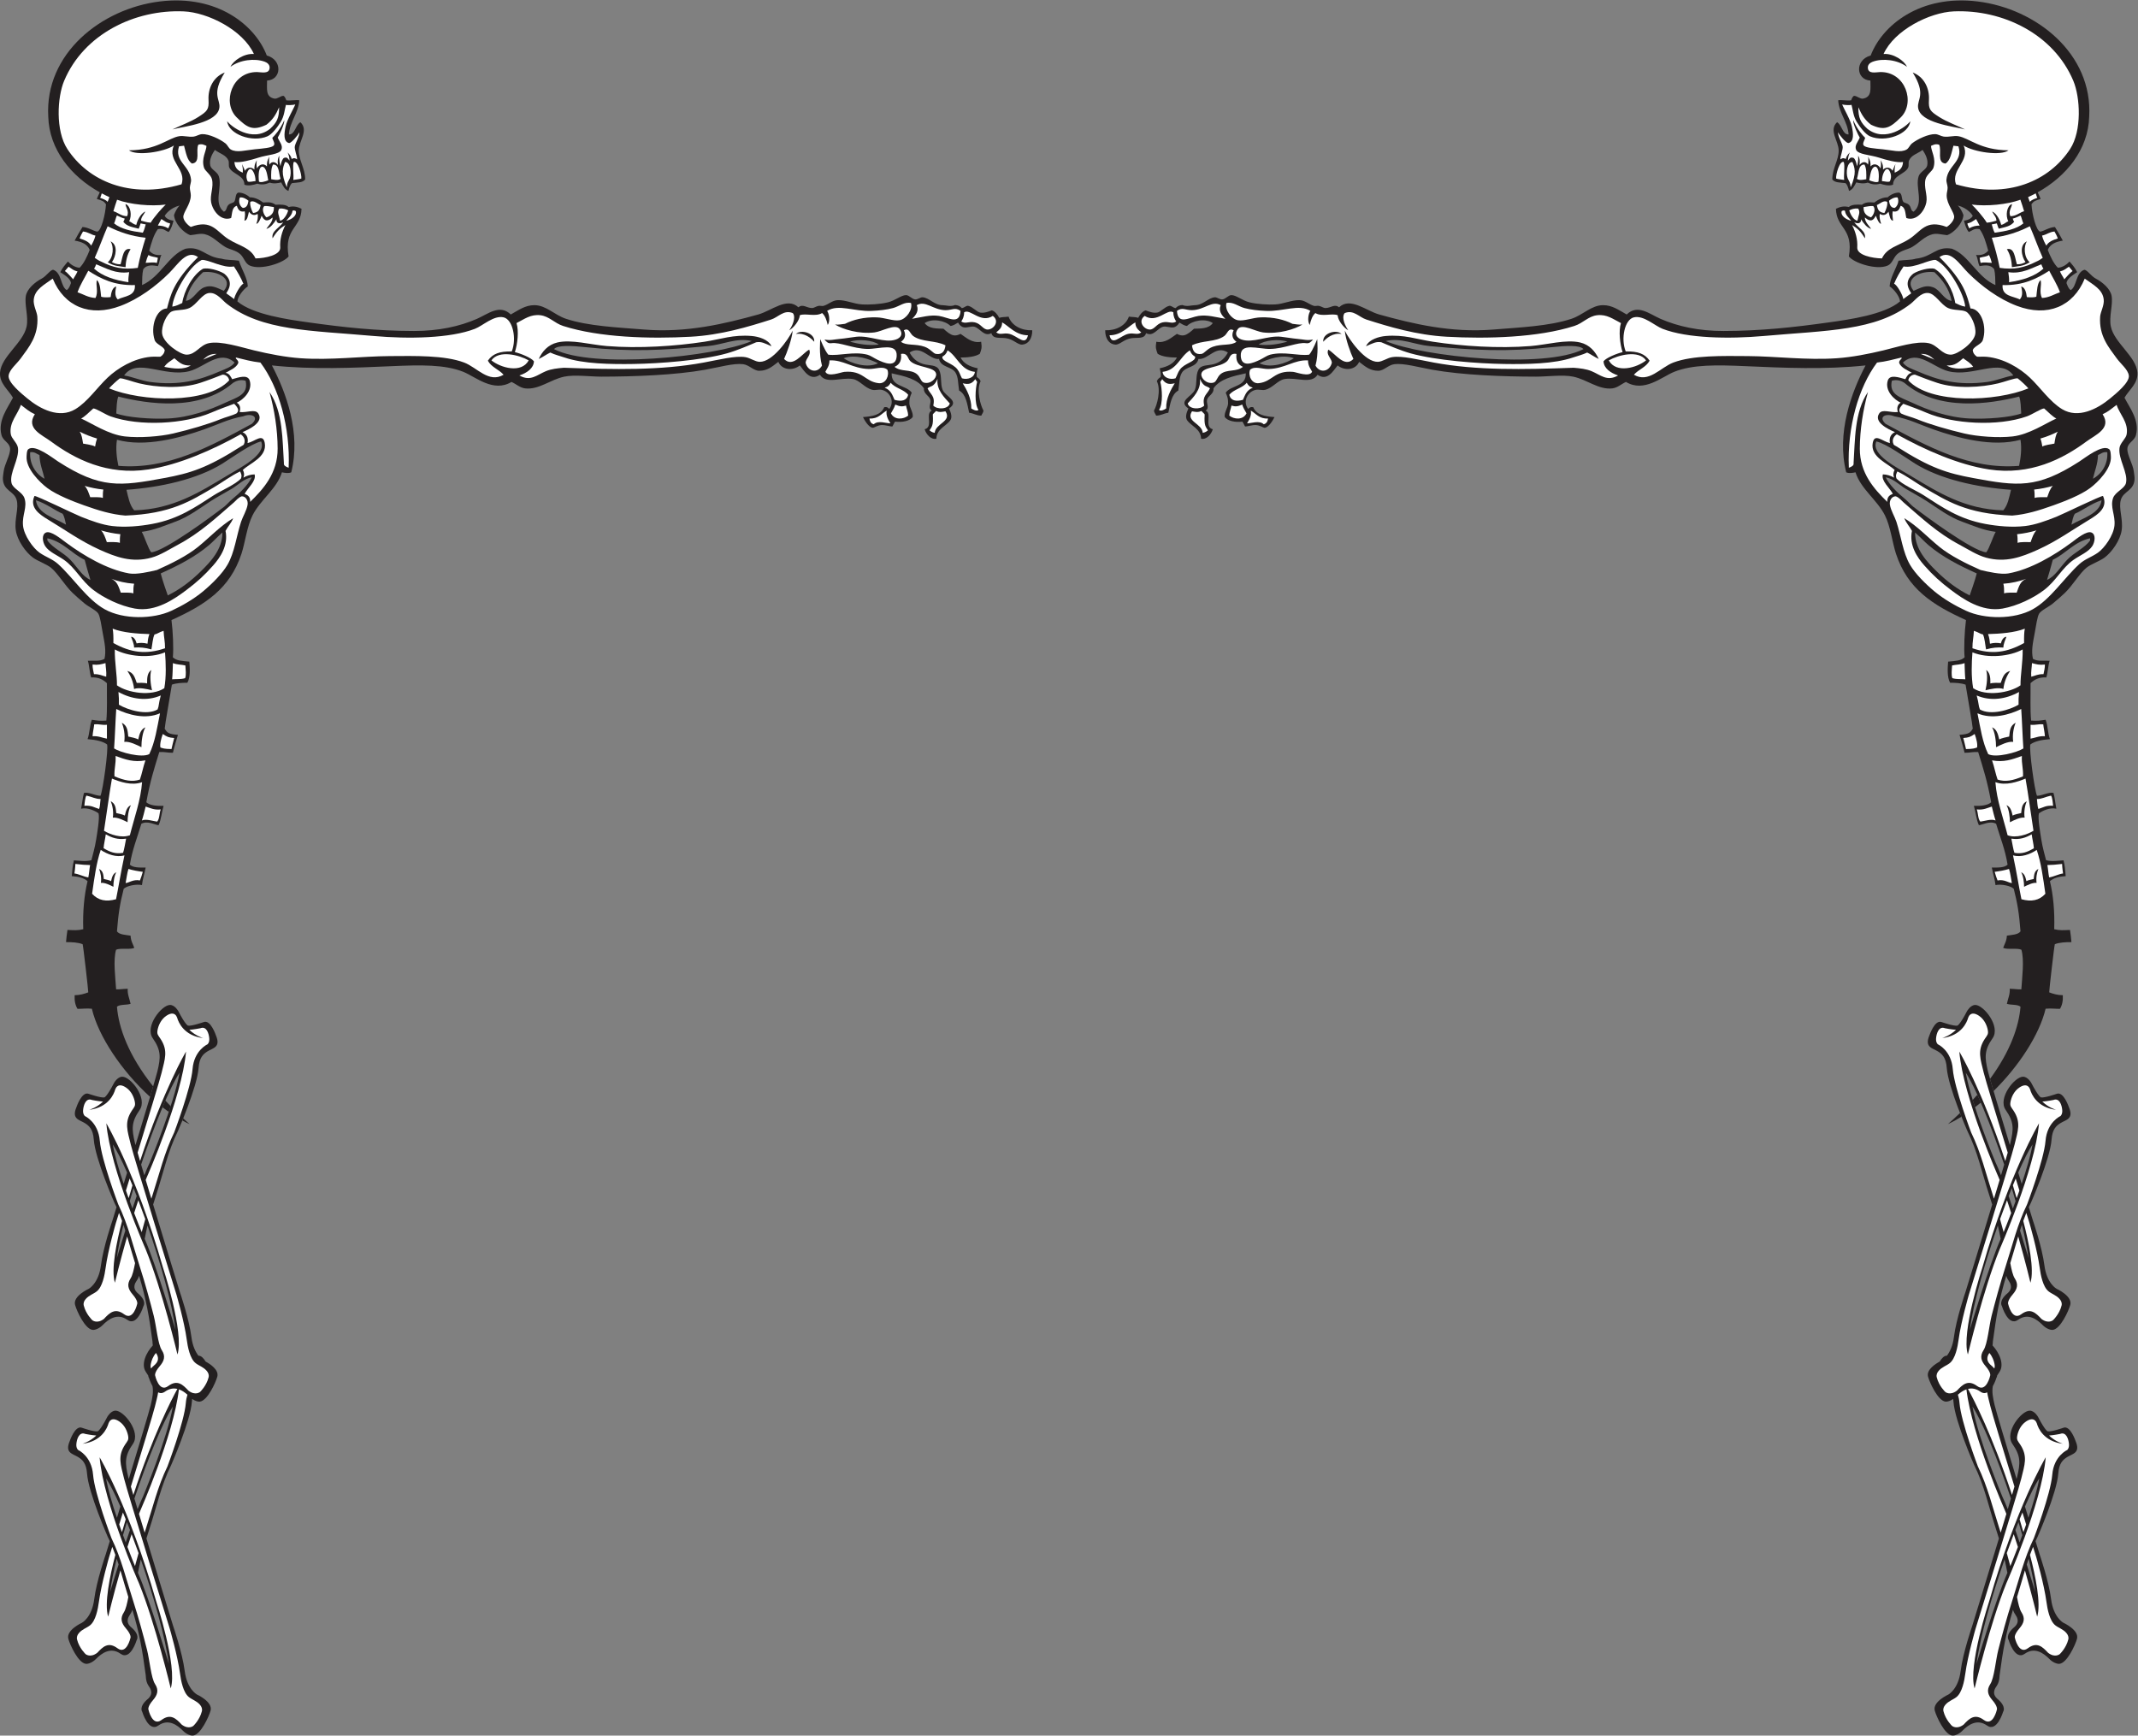 <?xml version="1.0" encoding="UTF-8" standalone="no"?>
<svg
   xmlns:dc="http://purl.org/dc/elements/1.1/"
   xmlns:cc="http://creativecommons.org/ns#"
   xmlns:rdf="http://www.w3.org/1999/02/22-rdf-syntax-ns#"
   xmlns:svg="http://www.w3.org/2000/svg"
   xmlns="http://www.w3.org/2000/svg"
   viewBox="0 0 762.947 619.373"
   height="619.373"
   width="762.947"
   xml:space="preserve"
   id="svg2"
   version="1.1"><rect x="0" y="0" width="762.947" height="619.373" fill="#808080" stroke="none"/><defs
     id="defs6" /><g
     transform="matrix(1.333,0,0,-1.333,0,619.373)"
     id="g10"><g
       transform="scale(0.1)"
       id="g12"><path
         id="path14"
         style="fill:#231f20;fill-opacity:1;fill-rule:evenodd;stroke:none"
         d="m 178.699,3869.82 c 6.946,4.61 8.906,13.2 11.266,18.7 -1.024,12.85 -19.699,23.2 -28.543,29.31 5.355,11.29 12.812,19.67 20.558,28.57 10.786,-12.26 23.684,-16.35 31.012,-16.82 11.387,10.9 20.485,30.68 27.153,47.78 -6.176,15.59 -21.575,21.94 -40.321,24.96 6.68,12.53 13.672,24.74 21.121,36.49 16.473,-1.23 28.59,-10.77 39.575,-12.52 10.425,2.46 21.683,45.75 23.21,73.42 -5.859,8.34 -10.093,9.91 -24.378,13.99 2.035,6.54 5.199,11.95 7.765,17.95 -76.703,42.6 -135.476,114.72 -137.883,202.46 -9.804,168.94 142.11,289.22 298.575,308.44 154.652,19 255.777,-64.37 286.371,-144.65 42.914,-11.75 39.742,-65.05 0.769,-67.12 0.172,-22.09 -4.558,-43.69 19.692,-48.33 7.484,-1.43 16.828,7.37 23.406,7.41 3.324,0.02 6.426,-6.06 8.305,-11.89 11.66,-1.76 24.886,1.62 34.808,0.07 -1.765,-33.7 -25.746,-58.01 -27.801,-91.48 16.504,-0.63 17.5,25.23 30.84,32.77 23.063,-21.82 -4.187,-49.66 -4.32,-75.97 -0.117,-25.34 16.824,-47.35 17.117,-77.23 -6.957,-8.93 -19.57,-8.07 -35.57,-9.91 -4.414,-4.03 -7.141,-11.9 -9.254,-20.89 -10.945,4.61 -13.434,12.22 -19.336,22.84 -7.918,-2.08 -20.356,-4.27 -30.742,-0.54 -9.735,-4.33 -20.231,-6.85 -33.356,-2.87 -9.152,-3.16 -24.718,-7.08 -34.476,-2.58 -0.09,25.16 -32.055,27.91 -40.324,45.39 -2.723,5.75 -0.11,13.73 -2.321,19.07 -6.285,15.2 -23.527,18.56 -36.34,28.47 -6.339,-9.43 -16.183,-25.85 -12.297,-42.12 2.532,-10.59 18.879,-16.47 22.766,-28.18 9.984,-30.05 -15.121,-72.23 13.477,-95.08 8.875,3.03 5.41,11.93 13.172,19 4.097,3.75 12.316,4.61 14.546,7.57 5.176,6.86 2.176,20.95 10.575,24.5 11.464,0.6 24.257,-5.83 31.238,-12.64 11.82,0.3 24.859,-5.5 35.809,-13.83 9.984,0.16 21.214,2.9 33.132,-5.97 13.442,0.84 27.77,0.84 35.078,-6.16 13.836,3.54 24.731,0.06 34.415,-4.64 -0.95,-52.74 -47.657,-51.29 -34.567,-127.6 -13.012,-17.12 -73.402,-37.42 -103.652,-24.58 -12.664,5.37 -15.024,20.1 -24.903,29.85 -11.461,11.32 -29.523,13.17 -41.132,20.16 -19.45,11.72 -33.461,28.98 -54.422,34.02 -12.18,2.93 -23.699,-0.99 -38.934,-2.52 -18.797,6.5 -42.191,32.13 -43.726,53.98 3.304,8.76 8.734,19.77 15.293,25.47 -26.082,-6.32 -39.266,-24.88 -40.168,-28.08 2.73,-4.9 9.89,-11 23.433,-12.51 -2.105,-9.45 -6.699,-23.9 -13.027,-30.38 -8.778,3.38 -13.641,10.68 -28.805,7.68 -11.43,-15.46 -17.168,-36.6 -23.043,-57.61 6.832,-7.89 16.153,-13.29 32.645,-11.52 -5.137,-8.94 -4.68,-20.68 -9.524,-29.92 -8.965,1.36 -28.617,6.34 -39.078,-8.4 -3.082,-12.94 -2.879,-26.89 -3.246,-42.33 48.926,21.27 70.992,80.22 116.176,97.29 43.133,7.77 51.406,-21.83 96.976,-26.64 13,-4.08 27.446,-2.71 46.09,-5.36 7.961,-24.5 22.867,-46.49 23.84,-68.85 -11.359,-7.02 -27.43,-27.74 -27.805,-40.17 41.438,-35.41 136.727,-48.63 190.235,-56.13 93.543,-13.12 182.236,-22.9 282.276,-23.04 65.59,-0.1 122.44,12.17 168.99,32.64 29.57,13.01 60.95,40.1 90.25,11.52 21.92,12.24 38.93,25.02 63.38,24.97 31.12,-0.07 53.57,-26.22 84.49,-36.49 59.65,-19.81 138.85,-23.05 209.31,-28.8 113.14,-9.25 216.33,15.58 305.32,40.32 35.36,9.84 77.31,47.76 107.54,19.21 11.89,10.18 22.32,-2.11 36.49,-1.92 5.87,0.07 9.46,4.02 17.28,5.76 4.28,0.95 9.72,-1.1 13.44,0 13.83,4.05 23.44,14.86 38.41,15.36 20.65,0.69 43.44,-10.33 65.29,-11.52 17.67,-0.97 48.13,0.46 69.13,5.76 19,4.79 35.29,19.14 48.01,19.2 8.66,0.05 15.64,-10.92 24.96,-11.52 5.88,-0.38 13.98,6.05 19.21,5.76 17.75,-0.99 31.89,-21.29 53.97,-21.2 8.73,0.03 21.04,-4.8 33.2,0.48 8.39,-0.47 13.5,-3.35 18.12,-8.32 7.22,0.83 11.48,7.57 17.61,6 12.02,-3.09 22.68,-16.56 31.72,-17.97 11.22,-1.74 21.79,2.62 30.84,5.92 7.4,-1.56 15.46,-11 19.96,-19.93 9.42,2.85 13.57,1.55 25.01,3.17 8.42,-24.52 35.3,-37.64 63.37,-36.48 0.24,-22.37 -10.59,-37.31 -26.88,-38.41 -12.44,-0.84 -23.3,14.79 -44.17,17.29 -17.8,2.12 -33.71,-2.71 -38.41,13.44 -19.61,-10.93 -30.54,13.8 -46.08,17.28 -7.68,1.72 -17.99,-3.16 -26.89,-1.92 -6.78,0.95 -12.34,6.03 -16.2,12.91 -5.99,-3.34 -12.08,-8.14 -20.28,-9.07 -13.69,14.28 -49.22,21.52 -69.13,7.68 11.94,-16.04 33.88,-14.31 50.32,-15.04 8.68,-7.99 17.57,-15.63 26.48,-17.6 6.16,-1.37 13.31,0.5 19.21,3.83 13.79,-8.74 30.41,-26.02 55.21,-21.12 2.63,-16.3 0.67,-20.75 -3.58,-32.24 -12.24,-8.14 -33.7,-9.98 -51.63,-10 8.49,-16.48 25.36,-24.57 46.09,-28.81 -2.09,-8.92 -4.06,-17.15 -2.47,-23.38 3.9,-3.23 7.4,-4.26 10.15,-11.18 -11.89,-23.73 -0.4,-64.66 7.68,-78.74 -0.5,-5.9 -4.17,-8.63 -5.76,-13.44 -13.26,0.19 -20.66,6.23 -32.65,7.69 -5.2,23.59 -8.14,49.46 -26.88,59.52 -3.04,19.59 -1.82,35.22 -9.6,48.01 -10.12,16.63 -39.19,13.47 -44.17,36.49 -25.8,-2.9 -46.64,38.44 -78.73,17.27 6.93,-13.21 17.49,-25.04 36.49,-30.72 16.29,-4.87 34.92,-1.34 42.24,-15.37 8.47,-16.18 2.83,-36.98 9.6,-53.76 7.19,-17.77 46.77,-29.99 17.28,-49.93 5.92,-12.46 8.53,-23.71 3.62,-31.27 -9.89,-15.27 -37.21,-23.24 -37.52,-49.79 -13.98,-3.4 -27.4,11.67 -31.38,25.38 19.53,5.19 8.03,29.46 12.46,42.67 1.07,3.22 3.09,5.78 6.74,7.25 -11.36,7.29 -1.46,18.89 -3.84,28.81 -2.73,11.34 -18.96,15.84 -17.28,30.72 -17.19,25.06 -51.72,32.78 -86.42,40.33 -1.43,-36.64 39.16,-31.25 53.77,-51.85 -5.86,-13.74 -6.21,-16.61 -6.38,-28.31 -0.17,-10.76 11.19,-24.98 8.88,-37.07 -8.28,-10.59 -27.78,-14.57 -47.11,-12.07 -2.47,-3.14 -3.78,-7.28 -7.07,-12.88 -6.06,-0.64 -18.6,3.99 -28.26,3.7 -12.08,-0.37 -20.89,-7.77 -24.6,-7.32 -11.68,1.38 -22.84,22.07 -26.04,28.66 24.63,1.75 47.97,5.09 56.97,26.57 7.62,1.22 10.36,-1.64 13.44,-4.96 15.52,20.69 1.25,46.9 -20.48,51.36 -7.66,1.58 -17.2,-1.87 -24.96,0 -20.29,4.89 -33.64,25.6 -51.86,28.8 -31.56,5.58 -72.02,-15 -88.33,11.53 -26.25,-18.38 -42.3,10.75 -53.76,24.97 -19.04,-15.31 -48.24,-12.34 -57.62,9.59 -17.75,-13.82 -29.7,-23.68 -50.72,-23.92 -15.68,-0.18 -26.82,15.65 -43.77,17.68 -25.41,3.06 -63.75,-8.12 -101.37,-14.89 -79.56,-14.29 -188.29,-18.38 -277.37,-18.51 -30.15,-0.04 -72.29,5.81 -99.86,0 -37.71,-7.95 -67.77,-35.67 -104.77,-31.41 -13.66,1.58 -24.27,11.78 -36.49,17.28 -48.41,-29.38 -96.1,13.74 -128.65,26.89 -49.67,20.07 -115.3,18.65 -190.11,15.36 -103.801,-4.56 -214.84,-9.66 -322.614,1.93 37.832,-71.83 78.25,-180.66 51.852,-286.13 -7.082,-3.38 -17.477,-1.66 -24.969,0 -13.738,-44.31 -57.742,-73.6 -78.73,-115.22 -15.039,-29.83 -19.95,-73.53 -29.629,-102.87 -30.903,-93.71 -96.918,-136.68 -187.367,-177.5 3.89,-30.01 6.027,-76.82 3.64,-99.68 9.633,-9.35 23.856,-9.67 44.168,-11.6 1.277,-16.31 3.234,-41.71 -5.312,-56.52 -13.434,0.1 -30.852,-0.93 -41.454,-5.18 -6.242,-39.29 -18.136,-104.03 -19.191,-117.78 6.703,-10.84 9.684,-14.55 35.434,-16.48 -4.664,-15.82 -9.703,-31.27 -13.442,-48.01 -16.558,-0.07 -18.886,2.61 -36.484,1.93 -13.742,-44.51 -24.781,-78.93 -34.727,-134.43 8.817,-8.46 28.114,-10.44 46.243,-9.6 -5.055,-16.7 -6.454,-37.07 -13.442,-51.85 -10.125,1.15 -29.894,12.77 -46.082,3.85 -10.68,-36.06 -24.305,-69.16 -30.726,-109.46 8.367,-8.27 25.41,-7.88 42.246,-7.69 -2.754,-15.16 -8.102,-30.93 -9.918,-47.05 -14.899,3.45 -40.7,-1.79 -48.809,-9.83 -10.109,-39.26 -14.461,-67.08 -18.082,-114.01 6.715,-9.29 22.867,-9.14 36.484,-11.53 0.481,-14.57 7.051,-23.84 9.883,-32.64 -10.66,-5.36 -38.113,0.3 -48.769,-5.04 -8.172,-27.37 -1.719,-75.89 0.156,-106.03 10.371,-0.36 16.488,1.18 31.047,1.6 -1.031,-14.77 4.422,-25.3 7.683,-40.32 -10.98,-3.74 -28.48,-0.97 -36.484,-7.68 4.348,-55.91 30.543,-130.22 96.855,-213.31 -2.476,-8.43 -5.257,-17.86 -8.3,-28.06 -75.231,68.38 -138.266,161.72 -155.766,235.93 -14.781,1.33 -24.969,-0.33 -38.41,-0.33 -5.645,9.09 -8.496,20.95 -7.68,36.5 14.508,0.21 25.84,3.59 36.489,7.67 0.296,4.64 -13.594,125.38 -15.043,128.82 -11.676,4.85 -28.641,5.69 -44.489,5.61 1.032,11.12 2.074,22.23 3.84,32.65 17.274,-0.71 27.082,-1.76 42.246,1.91 -1.512,48.24 2.567,90.89 11.524,128.66 -9.828,8.74 -24.688,12.44 -42.25,13.44 1.144,14.87 2.484,29.52 5.765,42.25 14.481,-0.71 30.606,-4.01 46.844,0.48 3.664,14.38 9.289,33.96 12.688,55.21 2.734,17.17 9.828,57.89 6.394,70.09 -8.676,6.64 -29.297,16.62 -46.723,12.48 3.442,16.97 3.907,28.59 7.68,42.25 13.02,3.05 28.465,-7.12 44.164,-7.68 6.746,14.7 21.828,126.14 17.688,137.53 -11.325,8.43 -30.368,12.49 -52.25,14.16 5.836,15.3 5.488,36.77 11.523,51.86 15.816,-2.51 22.988,-3.26 38.805,-2.17 2.769,29.49 1.136,63.41 1.519,100.1 -9.894,9.3 -21.84,16.57 -42.246,15.37 -4.304,12.97 -4.558,31.6 -8.801,44.64 16.375,1.04 31.411,-2.37 44.567,5.04 4.871,21.82 0.508,41.29 -5.047,71.29 -3.293,17.84 -6.348,41.09 -11.52,49.93 -4.929,8.45 -26.66,18.72 -36.488,26.89 -12.664,10.52 -25.394,21.8 -32.637,28.8 -20.851,20.13 -39.597,52.72 -57.613,67.21 -11.801,9.49 -34.887,17.34 -48.008,26.88 -20.066,14.61 -42.078,46.36 -46.082,72.97 -4.586,30.39 9.129,59.63 1.918,82.58 -7.141,22.71 -34.324,23.29 -36.488,53.77 -0.449,6.34 1.098,14.52 1.926,21.12 2.645,21.12 18.234,44.19 17.277,61.45 -0.898,16.2 -18.832,20.22 -23.043,36.49 -10.16,39.23 16.898,72.66 30.727,99.85 -12.176,21.29 -36.555,38.13 -34.566,67.21 2.934,42.88 61.699,79.31 71.047,122.9 5.758,26.8 -6.18,58.73 -1.918,82.57 3.281,18.33 23.281,36.05 42.25,46.09 12.934,6.84 23.113,23.64 30.887,23.68 23.285,-7.86 19.57,-44.92 36.32,-54.41 z m 264.02,-2169.78 c 4.57,-4.96 9.297,-9.95 14.168,-14.96 -1.66,-5.13 -3.356,-10.27 -5.074,-15.37 -5.625,3.95 -11.215,8.08 -16.778,12.37 2.594,6.18 5.156,12.18 7.684,17.96 z m 47.715,-47.66 c 5.523,-5.11 11.199,-10.24 17.043,-15.38 -6.414,2.99 -12.852,6.29 -19.286,9.84 0.731,1.79 1.477,3.64 2.243,5.54 z M 2275.66,3731.56 c 21.39,8.2 62.66,4.05 76.82,-7.68 -28.66,-3.15 -52.79,1.5 -76.82,7.68 z m -17.28,-44.16 c 31.79,11.68 70.1,-2.69 92.17,-13.44 -29.2,-14.49 -72.35,0.05 -92.17,13.44 z M 595.406,3220.92 c 0.285,-44.85 -31.66,-78.42 -57.613,-103.85 -26.648,-26.13 -55.004,-47.91 -88.648,-64.65 -1.668,4.74 -14.981,42.35 -18.887,58.89 47.09,21.26 91.793,43.98 129.465,75.93 11.215,9.51 18.746,18.62 35.683,33.68 z m -468.551,-15.51 c 42.872,-9.62 64.235,-40.75 99.848,-57.62 4.641,-18.4 10.07,-36.02 15.371,-53.77 -22.34,9.88 -34.14,33.17 -53.773,53.77 -18.914,19.85 -46.758,31.13 -61.446,51.85 0,1.92 0,3.85 0,5.77 z m -46.093,230.43 c 12.496,1.61 17.094,-4.68 24.968,-7.68 0.563,-25.04 8.965,-42.25 13.442,-63.37 -23.219,12.54 -40.617,39.26 -38.41,71.05 z m 15.367,-128.66 c 27.976,-8.81 51.664,-27.91 71.367,-35.99 4.902,-6.96 7.109,-19.61 9.285,-29.3 -29.695,17.7 -76.172,28.75 -80.652,65.29 z m 236.195,334.13 c 34.496,49.22 107.594,-6.03 174.746,11.52 40.891,10.69 81.371,58.87 120.981,23.04 -8.293,-12.28 -25.301,-17.32 -38.406,-23.04 -55.309,-24.14 -108.93,-39.54 -188.192,-28.81 -23.09,3.14 -46.758,13.68 -69.129,17.29 z m -15.683,-56.49 c 78.843,-19.84 216.328,-40.9 306.679,36.2 7.039,5.09 20.098,10.59 34.254,6.13 8.262,-37.89 -23.765,-44.41 -54.488,-58.81 -41.16,-19.3 -95.898,-39.63 -153.621,-42.25 -45.942,-2.09 -109.692,2.81 -138.266,13.44 1.074,16.37 1.024,33.07 5.442,45.29 z m -3.512,-115.64 c 75.008,-20.73 167.453,4.55 234.269,28.11 34.75,12.25 63.997,27.51 103.747,34.73 22.293,9.12 43.695,-1.2 23.312,-20.09 -111.492,-60.78 -225.898,-123.42 -357.492,-112.58 -4.375,19.9 -7.695,46.45 -3.836,69.83 z m 25.434,-134 c 92.421,6.67 189.46,28.32 257.003,70.25 24.184,15.02 77.168,53.71 103.536,59.21 15.386,-34.76 -54.278,-69.37 -92.172,-92.18 -70.149,-42.2 -144.375,-89.9 -247.719,-92.17 -12.207,14.04 -15.535,33.75 -20.648,54.89 z m 40.929,-112.58 c 34.633,4.51 60.133,16.54 89.176,26.97 35.602,12.77 66.102,36.4 96.016,55.68 18.207,11.75 37.64,21.82 55.683,32.65 17.801,10.68 32.84,27.21 53.774,30.73 -10.489,-20.77 -31.219,-41.25 -52.653,-58.65 -6.398,-5.2 -14.996,-15.18 -21.117,-19.93 -30.238,-23.46 -159.84,-119.69 -195.558,-122.17 -7.434,8.1 -18.614,43.78 -25.321,54.72 z m 1515.958,497.44 c 40.23,3.75 76.19,23.18 117.13,13.44 -100.49,-42.71 -426.24,-75.16 -529.44,-21.66 9.26,11.13 45.75,9.4 84.66,5.23 122.36,-13.12 203.62,-8.57 327.65,2.99 z M 497.473,3841.02 c 7.078,33.88 25.105,56.82 46.086,76.81 39.461,4.88 82.117,-18.4 55.687,-49.93 -20.152,8.86 -33.055,16.28 -51.848,9.6 -20.136,-7.15 -28.585,-33.83 -49.925,-36.48 v 0" /><path
         id="path16"
         style="fill:#ffffff;fill-opacity:1;fill-rule:evenodd;stroke:none"
         d="m 55.801,3562.58 c 15.012,-11.08 21.805,-17.97 37.527,-25.13 -24.988,-37.88 18.961,-54.91 43.125,-72.81 63.305,-46.88 150.817,-91.77 261.16,-74.89 82.668,12.65 172.922,52.98 246.739,94.09 5.265,-3.42 14.832,-12.9 8.668,-26.88 -1.063,-2.39 -5.594,-3.91 -7.731,-5.5 -91.574,-58.54 -136.184,-71.88 -205.43,-84.76 -118.918,-22.1 -170.859,-28.81 -284.199,44.18 -15.324,9.86 -61.418,46.78 -79.605,33.26 -4.18,-3.12 -4.301,-10.45 -4.894,-19.82 -2.016,-32.06 34.559,-68.73 55.695,-84.5 25.903,-19.31 71.293,-36.58 97.934,-46.09 39.293,-14.02 73.102,-24.35 110.578,-27.52 122.778,4.67 175.055,39.26 236.996,75.53 21.719,12.72 46.098,31.05 70.41,42.65 2.29,-5.35 5.391,-9.7 2.516,-18.63 -14.781,-16.5 -53.332,-32.54 -72.926,-45.14 -49.453,-31.8 -94.125,-63.71 -165.144,-76.81 -33.473,-6.18 -71.66,-9.65 -106.535,-5.6 -26.793,3.1 -56.079,13.87 -83.575,24.8 -18.082,7.19 -118.218,56.31 -124.82,55.69 -14.09,-31.01 13.481,-49.55 36.484,-63.37 45.575,-27.38 87.067,-57.6 138.258,-80.65 43.012,-19.37 85.961,-35.5 138.262,-21.13 24.398,6.71 48.676,22.65 71.055,34.57 59.035,31.45 100.601,70.74 149.785,113.3 5.453,5.01 12.652,13.79 21.047,16.36 10.64,0.19 17.394,-11.23 15.617,-22.53 -2.414,-15.41 -12.992,-31.87 -17.465,-45.68 -12.598,-38.89 -17.258,-82.24 -36.488,-115.22 -13.856,-23.76 -41.254,-51.05 -65.285,-71.05 -24.875,-20.7 -56.137,-38.73 -84.496,-51.84 -49.52,-22.91 -128.36,-24 -178.583,3.83 -47.433,26.29 -84.375,84.25 -124.82,120.98 -15.301,13.89 -32.722,18.63 -49.933,30.73 -16.965,11.92 -41.68,45.76 -44.164,72.96 -2.586,28.34 12.098,48.63 3.844,72.98 -5.641,16.63 -30.996,25.3 -34.566,40.32 -6.449,27.15 21.254,64.53 17.281,94.1 -1.82,13.52 -17.141,24.44 -19.199,36.48 -5.469,31.89 19.402,54.28 26.879,78.74 z m 161.308,-36.49 c 8.758,3.91 21.211,16.49 32.641,26.88 7.477,0.23 31.789,-16.03 46.09,-21.12 78.324,-27.85 198.242,-20.43 268.844,9.61 22.441,9.55 37.535,14.97 62.125,24.04 10.832,-10.55 14.507,-18.89 5.972,-26.04 -9.32,-4.87 -29.73,-9.95 -42.5,-15.21 -32.785,-13.5 -83.703,-28.25 -126.898,-38.32 -34.59,-8.07 -90.004,-12.3 -129.141,-7.85 -44.164,5.04 -87.804,34.9 -117.133,48.01 z m 74.895,80.65 c 5.812,6.86 19.445,19.65 28.797,26.89 8.262,0.76 34.156,-9.18 51.855,-13.45 44.567,-10.73 112.832,-15.26 163.219,1.28 21.852,7.18 45.148,16.18 59.609,21.94 7.602,0.66 16.875,-5.28 18.008,-15.29 -59.855,-64.27 -235.125,-57.17 -321.488,-21.37 z m 251.555,76.81 c 9.101,8.18 18.265,16.3 36.484,15.37 -11.945,-5.33 -24.824,-9.74 -36.484,-15.37 z m -103.7,-19.2 c 6.407,10.24 17.274,16.02 26.883,23.05 11.617,-9.51 21.211,-21.04 44.172,-19.2 -18.957,-12.44 -46.844,-8.74 -71.055,-3.85 z m 90.258,-481.99 c -29.347,-23.81 -71.633,-44.91 -110.039,-61.87 -19.711,-4.8 -54.457,-12.69 -74.312,-9.18 -59.336,10.46 -122.871,48.33 -168.985,82.57 -14.301,10.62 -40.945,32.53 -53.769,26.89 -12.504,-5.52 -8.895,-26.01 -1.918,-36.49 10.469,-15.74 31.496,-23.69 49.926,-36.49 30.816,-21.4 46.316,-55.84 78.73,-80.65 28.34,-21.69 71.535,-42.8 111.379,-49.92 55.68,-9.96 106.488,26 138.262,49.92 28.089,21.15 48.168,39.33 71.047,65.29 19.035,21.58 41.242,53.71 33.312,92.77 6.379,12.18 15.297,20.57 20.461,33.97 -35.246,-21.32 -62.465,-51.15 -94.094,-76.81 v 0" /><path
         id="path18"
         style="fill:#ffffff;fill-opacity:1;fill-rule:evenodd;stroke:none"
         d="m 236.309,3921.67 c 33.164,-21.24 68.957,-39.87 124.82,-38.4 2.117,-30.29 -27.363,-28.97 -46.09,-38.41 -9.961,10.41 -5.414,26.21 -3.84,34.57 -10.433,-2.15 -13.765,-17.1 -14.984,-28.36 -8.535,-0.86 -20.293,-1.25 -25.5,1.23 -1.953,15.97 -2.008,36.24 -11.36,44.41 -3.792,-13.39 4.84,-31.81 -3.843,-48.01 -19.93,1.19 -32.242,10.01 -48.008,15.36 8.055,21.91 19.445,39.14 28.805,57.61 z m 65.289,-958.22 c 27.023,-10.75 65.851,-13.68 98.418,-14.49 -3.739,-10.02 -4.371,-17.55 -5.121,-25.76 -11.055,2.78 -20.457,2.71 -29.149,0.84 -2.074,8.43 -7.445,17.68 -14.851,17.63 2.644,-7.31 8.398,-19.99 7.992,-28.78 16.715,0.91 28.812,-0.11 46.422,-4.96 2.254,10.67 3.484,30.76 8.437,40.17 8.184,1.28 11.063,5.58 24.192,9.58 0.667,-17.25 4.015,-28.63 3.843,-46.72 -51.367,-17.55 -92.109,-11.63 -138.261,14.08 0.324,16.01 -0.118,29.08 -1.922,38.41 z m 5.761,-55.69 c 33.965,-18.51 93.016,-24.82 134.422,-7.68 2.262,-28.99 3.594,-65.29 -1.922,-96.02 -34.261,-22.57 -97.726,-12.83 -126.734,7.68 0.348,27.47 -6.422,62.07 -5.766,96.02 z m 51.528,-105.78 c 12.953,5.04 35.433,-0.42 48.008,-3.44 -3.75,15.23 -6.426,39.95 -1.836,54.25 -9.762,-6.85 -11.618,-18.74 -11.286,-36.09 -5.761,2.4 -21.921,1.6 -27.683,1.6 -5.586,15.54 -8.719,27.53 -25.363,32.01 8.261,-11.27 16.468,-29.36 18.16,-48.33 z m -47.688,-53.6 c 32.024,-15.8 78.43,-28.42 117.141,-11.53 -7.914,-39.45 -13.262,-77.48 -28.805,-109.3 -20.609,-10.82 -78.164,4.72 -94.097,15.21 2.421,34.7 3.429,70.82 5.761,105.62 z m 21.461,-87.98 c 13.766,1.94 34.395,-8.52 45.945,-14.34 -0.164,15.69 2.895,40.36 10.633,53.23 -11.07,-4.43 -15.593,-15.58 -19.25,-32.54 -5.054,3.65 -20.972,6.57 -26.582,7.89 -1.879,16.4 -2.179,28.8 -17.355,36.97 5.465,-12.86 9.304,-32.36 6.609,-51.21 z m -32.98,-98.29 c 21.14,-8.59 52.57,-19.85 80.652,-9.61 -3.23,-47.37 -21.234,-96.51 -32.644,-142.1 -22.411,-8.64 -53.747,2.24 -69.29,12 7.387,46.9 13.536,95.56 21.282,139.71 z m 2.433,-104.58 c 11.809,1.66 29.504,-7.31 39.407,-12.3 -0.141,13.45 2.48,34.61 9.121,45.65 -9.496,-3.8 -13.379,-13.36 -16.508,-27.91 -4.344,3.13 -17.988,5.64 -22.801,6.78 -1.609,14.06 -1.867,24.69 -14.891,31.7 4.688,-11.03 7.985,-27.75 5.672,-43.92 z m -32.441,-86.34 c 17.734,-12.01 42.144,-20.81 63.504,-14.56 -10.34,-48.47 -15.446,-83.02 -22.531,-117.54 -26.528,-7.29 -47.711,-3.48 -64.09,14.65 6.097,43.03 11.336,82.51 23.117,117.45 z m 0.391,-88.33 c 10.039,1.42 25.093,-6.22 33.515,-10.46 -0.117,11.45 2.11,29.45 7.762,38.83 -8.078,-3.23 -11.379,-11.37 -14.043,-23.74 -3.688,2.67 -15.301,4.8 -19.391,5.76 -1.375,11.96 -1.593,21.01 -12.668,26.97 3.985,-9.38 6.789,-23.61 4.825,-37.36 z m 18.089,1757.87 c 29.465,-14.7 61.75,-26.59 101.786,-30.73 -8.208,-25.72 -15.59,-52.25 -21.129,-80.65 -37.739,-5.56 -65.813,0.3 -98.067,16.78 -6.48,2.61 -11.781,6.39 -17.152,10.1 12.324,27.37 22.555,56.83 34.562,84.5 z m 48.008,-109.46 c 0.481,17.11 4.594,34.48 13.445,48.01 -20.636,5.68 -21.542,-24.37 -26.886,-40.32 -9.891,-0.3 -16.739,2.46 -23.039,5.76 10.851,15.39 17.097,46.26 -3.84,55.68 9.351,-13.4 8.066,-43.31 -7.422,-55.99 17.262,-11.15 32.449,-10.51 47.742,-13.14 z m -32.64,149.78 c 2.824,10.24 6.621,21 9.91,30.75 34.992,-13.03 90.89,-18.2 130.226,-12.97 -10.437,-9.65 -32.109,-34.58 -40.281,-48.5 -11.766,0.84 -16.914,3.28 -25.762,5.44 0.524,9.97 5.153,12.65 11.559,24.37 -12.668,-4.56 -22.363,-25.5 -24.199,-35.57 -8.45,1.16 -12.262,6.94 -19.207,9.6 8.019,15.04 4.121,41.14 -9.606,46.09 -1.082,-6.69 10.918,-19.33 3.852,-32.65 -16.067,0.59 -23.703,9.59 -36.492,13.44 v 0" /><path
         id="path20"
         style="fill:#ffffff;fill-opacity:1;fill-rule:evenodd;stroke:none"
         d="m 312.922,4069.53 c 8.789,-3.93 13.742,-6.5 21.004,-8.26 -1.742,-4.71 -1.446,-5.26 -3.821,-8.57 9.911,-12.5 23.411,-13.9 41.184,-18.53 2.574,5.07 3.594,10.62 5.199,14.24 6.035,-1.09 9.137,-2.11 13.645,-2.71 -2.539,-7.71 -3.996,-15.9 -7.883,-22.25 -29.895,4.03 -58.18,9.67 -76.812,24.96 3.191,6.41 4.292,14.71 7.484,21.12 z m -29.77,-1656.61 c 16.305,-9.29 31.852,-14.85 54.489,-11.65 -2.293,-11.13 -5.356,-30.52 -8.2,-37.92 -20.832,-3.61 -34.925,2.14 -52.128,12.25 0.699,11.02 4.679,26.96 5.839,37.32 z m 26.289,209.67 c 27.004,-9.72 48.332,-17.44 79.852,-11.75 -6.008,-17.08 -9.59,-36.99 -14.801,-51.38 -20.308,-6.83 -40.863,-2.87 -68.09,8.72 -0.937,21.42 4.243,32.72 3.039,54.41 z m 7.684,171.31 c 34.801,-19.29 76.156,-25.45 113.297,-9.28 -6.559,-24.06 -4.156,-26.51 -8.582,-37.47 -28.789,-16.74 -79.746,-1.43 -103.52,12.74 0.254,11.24 0.043,20.56 -1.195,34.01 z m -59.687,1145.06 c 26.312,-10.26 52.117,-26.6 88.328,-21.13 -0.821,-8.78 -2.918,-16.28 -1.918,-26.88 -37.399,5.49 -69.703,16.07 -92.176,36.48 2.777,2.99 4.043,7.49 5.766,11.53 v 0" /><path
         id="path22"
         style="fill:#ffffff;fill-opacity:1;fill-rule:evenodd;stroke:none"
         d="m 422.578,4042.65 c 2.527,5.16 6.902,12.21 9.434,17.37 10.547,-6.48 12.715,-9.58 23.215,-11.61 -0.5,-5.9 -3.172,-8.38 -4.762,-13.19 -10.367,5.91 -17.985,7.06 -27.887,7.43 z M 213.223,3490.82 c 14.445,-7.26 29.828,-13.54 46.582,-18.39 -2.27,-5.98 -3.86,-13.14 -5.215,-21.43 -6.254,4.06 -25.426,6.61 -32.192,7.86 -2.121,12.8 -3.312,23.57 -9.175,31.96 z m 84.609,-393.92 c 18.5,-6.77 38.789,-11.68 61.188,-13.15 -1.813,-7.12 -2.239,-15.73 -2.043,-25.87 -6.997,2.91 -26.606,1.93 -33.598,1.93 -6.149,17.1 -9.848,30.66 -25.547,37.09 z m -27.336,129.58 c 16.336,-4.76 33.453,-8.34 51.715,-10.18 -1.203,-6.62 -1.492,-14.34 -1.32,-23.17 -7.246,3.02 -27.575,2.01 -34.821,2.01 -4.625,12.85 -7.906,23.77 -15.574,31.34 z m -44.004,119.22 c 15.828,-4.61 32.414,-8.09 50.113,-9.87 -1.171,-6.42 -1.445,-13.89 -1.285,-22.45 -7.019,2.92 -26.715,1.95 -33.742,1.95 -4.476,12.45 -7.656,23.03 -15.086,30.37 z M 336.246,2282.46 c 2.504,12.85 4.02,26.71 7.602,37.68 11.812,-3.54 24.746,-5.97 38.402,-7.67 -2.117,-8.12 -4.73,-15.75 -7.676,-23.06 -18.164,3.77 -30.176,-6.98 -38.328,-6.95 z m -134.504,51.13 c 16.805,-2.08 28.738,-2.86 39.449,-3 -1.91,-10.26 -2.582,-23.15 -4.761,-33.13 -13.172,2.25 -24.864,8.99 -37.192,10.63 0.61,4.58 2.25,15.07 2.504,25.5 z m 24.164,155.78 c 0.625,7.06 1.965,23.01 5.524,27.13 14.429,-2.94 25.25,-9.63 37.765,-8.96 -1.39,-9.49 -1.011,-18.76 -3.84,-26.81 -14.808,4.56 -19.718,9.8 -39.449,8.64 z m 164.028,-2.16 c 12.238,-3.77 22.273,-9.73 40.324,-7.68 -4.051,-10.03 -2.809,-25.36 -9.598,-32.64 -11.851,1.35 -28.726,7.98 -40.812,3.11 3.242,9.29 7.215,25.68 10.086,37.21 z m 45.886,194.27 c 11.731,-8.08 15.668,-9.54 30.446,-10.76 -2.942,-11.79 -5.172,-20.04 -7.2,-29.61 -19.636,0.28 -22.996,2.07 -29.609,4.23 -2.07,8.84 2.027,24.11 6.363,36.14 z m -183.59,25.77 c 14.774,1.32 19.239,-2.45 34.004,-1.12 0,-12.17 0,-24.93 0,-37.09 -10.82,1.4 -23.109,7.87 -38.402,6.37 0.512,10.88 3.285,20.93 4.398,31.84 z m -4.398,160.18 c 14.652,-1.85 23.004,0.59 34.566,3.84 0.45,-12.35 3.082,-22.52 1.918,-36.48 -10.316,2.48 -17.863,7.34 -32.722,6.87 -1.406,6.6 -4.11,17.58 -3.762,25.77 z m 215.074,3.84 c 10.848,-4.51 23.285,-3.83 33.364,-6.32 0.656,-11.14 2.671,-25.77 -0.719,-34.01 -12.067,-3.6 -20.703,-1.89 -34.727,-3.03 1.395,13.18 1.371,26.86 2.082,43.36 z M 292.848,4118.76 c -1.227,-4.59 -3.192,-8.43 -4.696,-12.74 -4.828,5.71 -12.41,7.94 -19.964,10.78 0.976,1.63 2.753,7.12 4.183,11.99 6.707,-3.58 13.543,-6.92 20.477,-10.03 z m -79.582,-110.67 c 2.648,7.67 5.851,13 8.961,18.6 14.57,-1.44 20.015,-8.19 33.285,-10.92 -2.559,-10.25 -6.785,-18.82 -11.52,-26.89 -5.941,10.71 -18.097,15.2 -30.726,19.21 z M 183.5,3932.55 c 10.191,-6.61 12.656,-9.94 24.004,-12.79 -4.676,-10.4 -9.359,-15.7 -11.524,-21.13 -5.707,5.68 -13.878,16.58 -22.335,22.17 2.546,2.75 7.578,8.81 9.855,11.75 z m 206.434,10.24 c 1.921,7.68 4.281,14.93 7.679,21.13 5.922,-4.96 16.95,-4.82 24.965,-7.68 -1.305,-5.7 -1.168,-8.84 -2.758,-13.64 -10.617,2.6 -18.195,0.45 -29.886,0.19 v 0" /><path
         id="path24"
         style="fill:#ffffff;fill-opacity:1;fill-rule:evenodd;stroke:none"
         d="m 603.727,3648.27 c 12.015,7.19 27.675,12.73 33.925,25.69 2.582,8.45 -9.566,12.05 -5.761,15.36 21.175,-5.08 41.589,-10.9 65.293,-13.45 49.664,-66.06 80.164,-173.85 75.511,-281.63 -8.355,2.93 -13.804,6.39 -12.679,12.01 -4.121,59.98 -1.68,137.32 -38.567,190.8 13.121,-47.33 21.614,-100.1 21.821,-151.61 0.265,-65.85 -38.707,-108.69 -73.551,-142.6 0.636,13.43 -5.793,17.81 -14.781,21.62 8.3,15.92 31.808,34.4 26.64,52.01 -10.035,-0.21 -21.152,-3.33 -30.125,-8.8 3.875,8.4 1.012,17.58 -1.488,20.37 16.894,17.51 65.902,34.05 58.742,72.76 -4.973,26.86 -25.801,4 -45.996,-0.59 2.894,15.06 -3.438,24.92 -13.535,29.4 18.004,7.52 57.812,26.56 42.246,49.92 -8.613,12.93 -29.817,1.52 -49.934,3.85 3.555,11.42 0.45,20.7 -7.675,24.96 16.945,7.77 43.46,31.88 34.566,59.53 -5.43,16.85 -29.231,8.36 -46.949,3.41 -2.895,5.48 -7.844,16.47 -17.703,16.99 v 0" /><path
         id="path26"
         style="fill:#ffffff;fill-opacity:1;fill-rule:evenodd;stroke:none"
         d="m 1382.73,3781.49 c 21.07,10.7 37.59,23.88 63.37,21.13 24.03,-2.58 37.98,-21.3 61.44,-28.81 97.28,-31.16 233.37,-34.86 341.82,-28.81 81.09,4.54 153.87,26.55 215.07,46.09 19.22,6.14 33.95,26.88 57.61,17.28 7.14,-6.3 4.91,-25.77 -9.16,-46.08 11.36,6.39 27.16,25.3 28.36,40.33 15.1,5.93 42.06,-4.91 59.53,5.75 7.9,-6.54 12.34,-19.03 15.12,-32 7.56,11.73 3.02,31.81 -1.68,37.77 30.6,19.29 71.81,-2.09 119.06,0 20.62,0.9 40.34,3.02 57.61,7.68 16.32,4.39 30.71,17.5 48.01,13.44 5,-18.68 -13.09,-42.98 -30.73,-46.09 -16.46,-2.9 -39.62,7.02 -61.45,7.69 -33.8,1.02 -62.61,-6.2 -84.49,-17.29 -8.78,-0.82 -16.28,-2.92 -26.88,-1.92 20.56,-12.53 63.42,-26.16 105.62,-21.12 20.15,2.4 55.97,24.56 67.57,8.88 9.31,-12.61 3.58,-23.19 -10.21,-27.92 -30.59,-10.51 -69.59,11.38 -105.37,7.51 -14.09,-1.52 -29.09,-4.45 -44.17,-5.76 -17.87,-1.54 -25.43,-4.97 -41.77,-1.67 5.78,-6.58 9.97,-11.16 18.72,-9.85 22.37,3.37 57.78,-14.67 96.02,-15.36 32.76,-0.6 80.75,18.36 78.73,-19.2 -1.73,-32.28 -33.85,-18.25 -51.85,-9.61 -8.97,4.32 -18.64,11.4 -26.88,13.45 -37.57,9.34 -74.63,-3.91 -104.44,-0.03 -10.4,12.41 -21.49,41.74 -21.49,41.74 0.18,-4.61 -4.02,-38.42 4.64,-71.07 -12.61,-22.25 -38.78,-15.23 -43.85,8.23 1.52,12.27 15.93,20.71 9.6,34.57 -18.86,-10.19 -43.41,-49.73 -67.22,-24.96 7.75,16.57 20.84,52.44 23.05,75.79 -11.76,-23.97 -54.01,-84.09 -88.33,-83.48 -12.4,0.23 -25.04,10.49 -38.41,12.57 -27.19,4.23 -69.15,-6.66 -111.37,-14.49 -115.77,-21.46 -238.84,-18.81 -374.46,-13.92 -17.67,-1.49 -33.59,-3.16 -48.01,-9.12 -24.55,-10.16 -41.08,-28.49 -71.05,-11.52 20.63,6.9 38.11,19.37 38.97,37.85 -6.69,9.47 -36.06,21.15 -51.05,24.64 7.15,21.8 11.06,56.53 4.4,77.69 z m 944.79,-255.4 c 23.77,-1.37 31.82,12.99 46.09,21.12 -2.72,-14.27 5.75,-26.74 10.12,-33.96 -10.73,-0.49 -32.6,8.73 -44.7,-2.52 -7.3,1.65 -10.39,7.52 -11.51,15.36 z m 339.41,230.52 c 7.68,6.59 15.94,12.22 15.84,26.8 17.58,-9.41 35.89,-34.44 69.13,-34.56 -6.69,-30.28 -28.33,-1.25 -49.93,3.83 -15.72,3.71 -24.24,-4.28 -35.04,3.93 z m -85.94,53.68 c 16.04,11.17 43.89,-30.63 76.81,-9.59 19.36,-14.27 2.25,-36.11 -13.44,-36.5 -12.92,-0.31 -18.18,15.7 -34.56,19.21 -17.07,3.66 -24.59,-5.25 -36.49,2.32 3.82,5.79 7.78,13.08 7.68,24.56 z m -139.26,-17.28 c 10.81,10 18.7,21.9 12.52,36.49 23.39,13.58 43.39,-12.92 76.81,-13.44 17.58,-0.28 25.73,8.82 40.33,-1.92 -2.61,-39.01 -32.94,-17.16 -57.61,-13.44 -23.66,3.56 -45.09,-3.21 -72.05,-7.69 z m -29.72,-61.45 c 8.76,5.83 14.94,16.15 7.67,30.73 14.37,7.64 15.96,-8.82 24.97,-15.36 23.18,-16.87 59.44,-11.15 86.41,-24.97 -1.87,-16.63 -9.32,-25.16 -24.95,-23.04 -7.83,0.74 -14.56,13.37 -30.73,19.2 -24.06,8.67 -49.9,2.23 -63.37,13.44 z m 124.81,-23.04 c 26.82,-16.72 34.1,-52.97 72.98,-57.61 -1.27,-15.43 -19.51,-21.78 -34.57,-17.28 -5.66,10.67 -5.64,14.69 -11.52,23.04 -12.85,18.26 -42.84,20.97 -41.06,34.86 6.1,3.94 10.11,6.61 14.17,16.99 z m 40.45,-88.13 c 15.55,-3.75 24.1,-2.1 33.57,11.04 1.28,-2.13 3.4,-5.41 4.98,-7.39 -4.45,-17.02 -7.85,-58.52 3.58,-74.9 -4.81,-4.69 -15.41,1.14 -19.2,3.84 0.77,27.01 -12.91,51.17 -22.93,67.41 z m -94.21,-13.65 c 8.03,7.33 16.14,1.98 26.8,25.29 -3.66,-28.82 18.19,-49.67 32.73,-65.61 -3.86,-16.09 -34.16,-16.86 -44.17,-5.76 5.9,26.27 -8.03,29.53 -15.36,46.08 z m 22.49,-60.61 c 10.29,-4.1 13.43,-2.74 25.51,-0.84 17.88,-27.46 -26.7,-32.03 -28.8,-57.61 -8.76,1.69 -10.73,4.48 -13.84,6.77 5.79,9.44 10.61,11.98 8.79,41.33 -0.67,2.81 6.18,6.82 8.34,10.35 z m -93.54,152.79 c 18.4,3.19 17.25,-11.84 24.96,-19.2 18.61,-17.79 66.98,-14.89 69.14,-34.57 1.3,-11.95 -15.12,-27.86 -32.65,-23.04 -8.45,2.32 -9.32,15.1 -19.21,23.04 -16.9,13.56 -42.32,5 -59.53,19.2 15.42,6.84 19.12,18.82 17.29,34.57 z m -43.77,-90.29 c 10.05,2.82 12.23,6.32 16.28,13.16 11.3,-14.31 35.55,-17.86 46.69,-32.33 -3.76,-15.91 -18.13,-18.53 -36.49,-13.44 -5.95,12.61 -8.67,25.25 -26.48,32.61 z m 16.88,-68.74 c 4.85,8.96 8.57,13.65 11.52,23.49 12.07,-5.39 18.09,-6 28.81,-2.72 1.6,-9.29 5.46,-16.3 5.76,-26.89 -12.25,-9.91 -36.6,-12.85 -46.09,6.12 z m -1069.6,141.75 c 19.94,28.77 74.97,14.29 99.85,0 -19.77,-35.96 -75.32,-19.65 -99.85,0 z m -854.293,143.94 c 1.367,29.14 41.054,105.92 78.492,124.89 16.886,2.35 58.187,-23.2 86.414,-17.27 8.808,-12.96 19.305,-31.02 25.523,-46.57 -6.965,-0.97 -23.851,-30.81 -24.808,-40.83 -5.075,3.56 -18.797,14.18 -21.16,15.38 4.589,7.88 21.886,30.28 -5.583,52.7 -15.144,9.37 -42.957,16.5 -56.628,13.15 -27.622,-15.74 -51.254,-60.22 -55.61,-91.77 -6.937,-3.3 -17.402,-8.68 -26.64,-9.68 z m -320.055,74.97 c 30.824,-74.77 99.516,-103.94 181.547,-72.97 48.597,18.34 94.941,52.69 130.582,88.33 23.379,23.37 47.012,63.54 76.816,42.25 -67.758,-67.28 -73.629,-103.08 -83.051,-137.46 -28.519,-0.64 -45.078,-48.3 -32.972,-84.82 3.734,-11.25 22.715,-15.95 26.851,-26.37 -0.531,-8.09 -4.965,-13.82 -11.277,-17.9 -6.324,-0.75 -14.895,0.69 -26.293,-0.38 -45.602,-4.26 -88.348,-30.28 -115.223,-55.68 -28.285,-26.75 -53.504,-64.62 -86.41,-84.5 -43.25,-26.13 -94.422,0.4 -128.656,28.81 -14.867,12.34 -52.715,42.76 -49.934,61.45 2.422,16.26 21.578,30.76 32.648,46.08 21.074,29.16 47.691,59.72 44.172,111.38 -0.879,12.85 -11.402,29.93 -9.605,46.09 3.035,27.3 28.324,39.25 50.805,55.69 z m 338.152,354.19 c 4.449,0.54 8.895,1.08 13.344,1.62 5.145,-18.39 8.074,-39.6 21.27,-47.71 24.226,2.29 9.277,35.28 17.085,50.43 10.5,3.12 15.52,-0.74 21.665,-3.17 -0.043,-13.52 -14.524,-33.91 -6.403,-58.81 2.801,-8.58 17.953,-17.9 21.094,-30.32 5.351,-21.18 -6.024,-42.67 -2.129,-62.16 4.863,-24.36 27.301,-51.23 53.441,-41.87 3.356,12.31 1.551,28.68 15.364,32.81 3.179,-9.88 7.746,-18 21.14,-14.84 1.879,-10.09 -0.34,-16.99 -0.8,-25.25 8.242,1.02 9.359,14.49 12.085,24.28 7.079,-9.86 15.028,-11.12 23.063,-5.85 2.238,-8.65 -0.719,-19.56 -3.258,-26.16 4.844,-2 12.145,15.03 13.953,21.15 5.16,-8.62 11.203,-20.51 29.586,-4.69 0.25,-12.27 -12.676,-23.23 -16.679,-30.61 11.793,3.68 19.476,14.61 26.816,25.78 -0.777,-12.55 10.266,-12.15 18.258,-7.97 -10.168,-15.21 -32.52,-23.61 -28.489,-42.88 10.946,18.2 19.75,26.71 34.239,35.48 -9.578,-18.93 -15.145,-38.78 -13.836,-60.09 1.254,-20.49 -40.082,-28.85 -66.086,-29.3 -13.637,29.23 -43.192,33.21 -71.984,51.23 -32.946,20.63 -44.313,54.54 -101.282,33.03 -7.258,4.15 -18.965,15.7 -19.984,25.76 -1.328,13.05 19.777,34.2 19.973,58.52 0.058,7.3 -2.668,14.6 -2.543,20.97 0.14,7.2 3.906,14.45 3.168,21.66 -3.883,38.32 -45.266,48.14 -32.071,88.96 z m 1741.136,-573.1 c 36.99,2.11 61.56,-21.84 105.14,-23.05 18.24,-0.5 37.07,8.89 49.92,-1.92 6,-14.45 -3.49,-38.29 -23.27,-36.05 -37.27,4.22 -41.3,34.76 -91.95,30.29 -8.68,-0.76 -43.99,-15.26 -50.73,0.4 2.69,6.12 11.32,15.38 10.89,30.33 z M 775.172,4216.32 c -4.727,5.47 -5.629,10.41 -14.942,7.39 -3.667,-1.9 -7.472,-10.42 -9.429,-22.22 -1.813,6.07 -4.063,16.38 -3.106,28.02 0,0 -6.394,-8.06 -3.472,-24.64 -8.817,11.03 -18.578,8.56 -23,0.84 -1.172,6.81 -1.543,12.67 -0.035,21.24 -6.29,-10.63 -6.747,-15.85 -6.547,-26.01 -9.43,10.31 -21.356,4.8 -26.809,-5.47 -1.309,7.24 -1.785,13.24 -0.211,22.23 -6.137,-10.39 -6.719,-15.61 -6.558,-25.32 -7.348,7.03 -18.426,7.96 -25.5,-3.11 -1.793,5.75 -4.688,10.92 -7.536,17.93 1.801,-10.16 2.715,-14.5 1.743,-23.07 -10.954,5.01 -21.18,10.94 -22.207,28.64 15.558,-2.71 45.375,5.53 64.355,11.68 24.129,7.81 55.68,8.22 61.285,20.98 4.996,11.36 -5.027,21.23 -9.703,32.66 4.191,6.4 18.465,36.85 17.531,46.63 -11.488,-25.62 -25.051,-40.51 -31.988,-47.17 0.914,-5.81 9.031,-16.2 3.098,-21.3 -6.426,-5.54 -27.196,-7.25 -50.368,-9.45 -23.808,-2.25 -48.046,-10 -64.093,-0.41 -5.434,3.24 -8.989,12.15 -13.52,15.77 -15.133,12.11 -45.004,25.93 -63.027,25.23 -7.789,-0.3 -15.418,-5.71 -22.418,-6.59 -14.082,-1.78 -26.762,2.99 -38.817,1.09 -29.437,-4.64 -58.574,-37.32 -134.668,-37.82 20.086,-15.69 93.344,-4.8 120.29,12.86 -18.965,-41.27 34.949,-63.91 20.347,-103.92 -139.656,-40.57 -250.187,9.94 -305.492,94.46 -32.098,49.05 -27.121,138.8 -8.637,182.71 52.664,125.19 189,191.32 319.832,185.85 64.68,-2.71 159.114,-49.98 188.192,-114.14 -26.348,2.21 -55.699,-17.97 -62.715,-34.23 24.824,18.63 64.777,23.53 91.801,13.57 7.066,-2.6 13.242,-7.93 12.988,-15.86 -0.586,-18.05 -21.938,-11.97 -33.395,-11.8 -67.546,1.03 -94.382,-81.79 -55.023,-121.07 28.844,-28.77 43.801,-36.81 79.758,-19.98 17.082,13.23 25.41,26.93 34.019,46.82 0.41,-28.55 -6.441,-41.28 -24.121,-57.66 -49.004,-38.67 -106.547,8.24 -114.914,20.32 3.543,-34.85 66.879,-58.05 107.781,-40.47 12.688,5.45 28.024,26.19 35.868,39.17 9.265,15.34 10.144,32.56 13.711,45.07 1.777,-1.14 19.324,-0.93 24.953,1.27 -3.114,-9.47 -21.789,-40.17 -25.868,-59.13 -3.992,-18.57 -6.5,-41.09 9.625,-44.46 5.926,0.53 22.454,19.23 27.317,28.86 0.133,-11.61 -9.399,-25.88 -12.145,-36.62 -2.254,-8.83 6.868,-28.15 5.864,-35.89 -6.629,4.79 -11.149,3.42 -14.157,0.81 -1.839,6.33 -4.355,10.85 -11.082,17.71 3.75,-8.5 4.684,-14.49 5.145,-22 z m -187.859,142.12 c 2.769,22.63 -22.192,35.12 14.347,93.87 -30.367,-11.47 -45.101,-42.23 -43.418,-73.06 1.422,-25.81 -3.113,-30.58 -27.82,-46.26 -20.559,-13.05 -46.438,-22.19 -68.813,-32.97 32.778,8.42 120.637,17.11 125.704,58.42 z M 1370,3705.64 c -32.64,0.64 -51.3,-6.3 -64,-24.8 9.74,-17.79 29.2,-23.05 42.16,-37.61 -39.82,-23.44 -71.03,19.56 -105.61,32.64 -52.32,19.79 -132.96,17.74 -199.71,17.29 -75.531,-0.51 -157.199,-11.44 -238.117,-5.77 -40.637,2.86 -84.618,11.42 -124.821,21.13 -34.82,8.41 -88.902,26.03 -120.98,19.2 -24.297,-5.17 -34.844,-30.9 -59.531,-30.72 -17.227,0.13 -61.703,30.91 -65.289,55.68 -3.106,21.5 12.824,53.43 24.964,59.53 11.36,5.72 33.098,2.65 48.004,9.61 19.746,9.21 34.243,39.18 53.77,40.32 19.84,1.16 33.926,-19.35 46.086,-28.8 94.246,-73.2 223.242,-71.21 393.664,-86.41 92.25,-8.23 204.76,-6.39 270.76,19.2 21.49,8.33 50.35,36.78 76.81,30.73 24.59,-5.63 35.57,-57.27 21.84,-91.22 z m 103.15,-2.96 c 11.24,-5.6 26.99,-9.5 38.24,-13.36 50.14,-17.2 124.21,-18.23 184.35,-17.29 69.57,1.09 182.76,9.47 250.35,28.49 27.2,7.65 58.39,21.18 78.16,29.63 14.05,2.58 23.36,-2.94 40.98,-10.67 -7.93,18.53 -35.19,25.95 -52.65,27.45 -49.49,4.25 -82.67,-8.66 -126.74,-15.37 -77.86,-11.84 -175.6,-18.44 -261.16,-11.52 -44.14,3.57 -94.98,18.39 -132.5,9.6 -25.7,-6.01 -41.06,-24.8 -49.92,-44.16 12.83,6.08 19.06,11.39 30.89,17.2 z m 706.5,28.88 c 2.71,22.72 -34.41,34.32 -49.01,20.82 23.43,3.86 40.93,-11.52 49.01,-20.82 v 0" /><path
         id="path28"
         style="fill:#ffffff;fill-opacity:1;fill-rule:evenodd;stroke:none"
         d="m 786.195,4212.68 c 11.09,4.7 21.676,-33.35 20.504,-44.16 -1.41,-1.2 -18.886,-3.5 -21.523,-3.73 1.777,12.53 -2.547,36.63 1.019,47.89 z m -144.082,-94.93 c 8.239,1.7 19.024,-4.95 22.992,-8.69 -1.089,-7.9 -3.445,-19.03 -14.875,-19.27 -7.851,3.86 -12.789,16.53 -8.117,27.96 z m 27.938,-11.85 c 9.211,5.75 19.949,-5.53 27.605,-8.42 -2.035,-11.64 -5.246,-19.68 -20.136,-21.23 -4.102,6.84 -9.25,21.88 -7.469,29.65 z m 37.601,-11.08 c 9.575,0.48 11.453,-0.73 25.473,-2.71 0.98,-15.14 -6.687,-23.51 -19.863,-27.56 -7.231,6.33 -13.672,22.5 -5.61,30.27 z m 40.047,-6.68 c 9.946,0.96 17.168,-1.56 23.801,-4.84 -2.969,-11.73 -12.496,-26.66 -21.773,-27.79 -2.465,14.22 -8.747,22.05 -2.028,32.63 z m 18.653,-32.69 c 6.058,8.32 15.269,14.3 16.632,26.57 2.176,1.57 4.59,1.38 8.621,-0.45 4.485,-11.91 -11.285,-23 -25.253,-26.12 z m -87.508,129.75 c 3.105,-6.13 5.133,-13.64 5.226,-23.6 -7.078,-0.23 -16.683,-3.68 -21.203,-0.64 -3.558,7.47 -3.937,15.21 -1.777,21.56 4.793,14.12 11.258,15.51 17.754,2.68 z m 23.937,15.14 c 10.934,-2.93 12.586,-23.47 15.285,-36.59 -9.304,-3.43 -20.738,-7.06 -24.847,-3.3 -1.797,16.6 -1.406,39.78 9.562,39.89 z m 23.227,-33.66 c -0.281,14.61 -0.758,29.36 4.906,39.29 17.078,0.51 14.941,-23.5 20.106,-38.18 -6.286,-5.29 -18.25,-2.19 -25.012,-1.11 z m 37.078,46.05 c 14.387,0.27 18.16,-28.42 12.641,-43.71 -4.52,-10.16 -6.836,-9.36 -7.883,-23.87 -16.707,37.89 -10.793,52.89 -4.758,67.58 v 0" /><path
         id="path30"
         style="fill:#231f20;fill-opacity:1;fill-rule:evenodd;stroke:none"
         d="m 409.109,1044.63 c -18.054,-19.49 -32.625,-51.017 -18.281,-71.544 2.192,-3.137 4.152,-6.145 5.91,-9.055 0.282,-4.09 1.989,-6.336 1.989,-6.336 0,0 3.378,-11.355 9.515,-22.082 2.75,-15.015 0.141,-30.113 -4.824,-51.023 -3.953,-16.652 -31.16,-107.102 -58.707,-197.727 -0.629,2.325 -1.121,4.25 -1.449,5.61 -8.821,37.125 -10.196,55.894 12.59,88.504 22.019,31.511 -24.118,88.945 -46.364,88.972 -13,0.024 -22.183,-16.562 -22.183,-16.562 -18.614,-36.25 -25.684,-38.789 -25.684,-38.789 -9.043,-2.157 -42.633,9.652 -42.633,9.652 -18.367,6.707 -32.488,-36.184 -32.488,-36.184 -13.371,-31.679 8.203,-33.261 22.809,-42.429 10.945,-6.875 21.761,-16.067 23.738,-44.074 3.613,-51.407 55.336,-169.266 55.336,-169.266 1.93,-3.859 3.773,-7.727 5.558,-11.613 L 283.012,485.09 c 0,0 -24.571,-70.902 -30.782,-120 -6.21,-49.106 -32.91,-63.047 -32.91,-63.047 0,0 -42.84,-19.375 -36.351,-43.02 4.433,-16.152 26.449,-64.597 46.898,-66.835 6.918,-0.762 18.512,4.238 26.676,12.57 16.176,16.504 39.922,33.086 66.402,14.234 26.473,-18.847 43.012,36.817 43.012,36.817 0,0 10.277,13.527 -15.527,34.875 0,0 -10.125,7.957 -8.598,18.984 1.668,12.02 8.758,14.141 12.481,27.336 18.632,-61.527 26.875,-108 35.804,-175.422 0.899,-29.539 12.528,-28.164 14.731,-44.023 1.531,-11.028 -8.598,-18.997 -8.598,-18.997 -25.812,-21.336 -15.527,-34.863 -15.527,-34.863 0,0 16.539,-55.672 43.011,-36.812 26.477,18.844 50.219,2.262 66.403,-14.242 8.164,-8.34 19.758,-13.328 26.672,-12.566 20.453,2.234 42.468,50.684 46.902,66.824 6.488,23.652 -36.352,43.02 -36.352,43.02 0,0 -26.707,13.957 -32.91,63.055 -6.211,49.093 -30.781,120 -30.781,120 0,0 -38.254,124.367 -71.715,234.765 2.641,8.77 5.496,17.844 8.598,27.324 18.679,57.168 30.57,114.954 57.742,169.336 0,0 51.723,117.871 55.34,169.27 0.191,2.707 0.469,5.246 0.816,7.617 7.114,-5.027 15.094,-7.793 20.36,-7.219 20.449,2.239 42.472,50.688 46.906,66.836 5.07,18.496 -20.035,34.375 -31.211,40.414 -5.039,8.4 -11.727,16.03 -19.297,15.74 -7.441,9.63 -15.66,25.39 -18.762,49.91 -6.211,49.1 -30.781,120 -30.781,120 0,0 -38.25,124.37 -71.715,234.78 2.645,8.77 5.5,17.84 8.602,27.32 18.679,57.17 30.57,114.95 57.742,169.34 0,0 51.727,117.86 55.344,169.26 1.972,28.01 12.789,37.21 23.738,44.07 14.605,9.17 36.172,10.75 22.809,42.43 0,0 -14.121,42.9 -32.493,36.19 0,0 -33.589,-11.81 -42.632,-9.65 0,0 -7.079,2.54 -25.688,38.79 0,0 -9.183,16.59 -22.18,16.56 -22.246,-0.02 -68.382,-57.46 -46.363,-88.98 22.777,-32.61 21.406,-51.38 12.59,-88.49 -3.957,-16.66 -31.16,-107.1 -58.707,-197.72 -0.625,2.31 -1.125,4.24 -1.449,5.6 -8.821,37.12 -10.192,55.89 12.59,88.5 22.015,31.52 -24.118,88.96 -46.364,88.98 -12.996,0.02 -22.183,-16.56 -22.183,-16.56 -18.61,-36.25 -25.688,-38.8 -25.688,-38.8 -9.043,-2.14 -42.629,9.66 -42.629,9.66 -18.371,6.71 -32.492,-36.19 -32.492,-36.19 -13.363,-31.68 8.203,-33.26 22.809,-42.43 10.953,-6.87 21.765,-16.07 23.742,-44.08 3.617,-51.39 55.34,-169.25 55.34,-169.25 1.929,-3.86 3.769,-7.74 5.551,-11.62 l -10.926,-35.6 c 0,0 -24.571,-70.9 -30.778,-119.99 -6.211,-49.1 -32.91,-63.05 -32.91,-63.05 0,0 -42.847,-19.37 -36.355,-43.02 4.429,-16.16 26.453,-64.6 46.902,-66.84 6.914,-0.75 18.508,4.24 26.676,12.57 16.176,16.5 39.922,33.1 66.398,14.24 26.477,-18.85 43.008,36.81 43.008,36.81 0,0 10.285,13.54 -15.519,34.88 0,0 -10.129,7.96 -8.598,18.98 1.664,12.03 8.754,14.15 12.473,27.35 18.632,-61.53 26.875,-108.01 35.812,-175.44 0.125,-4.23 0.477,-7.84 0.988,-10.94 z m -68.843,462.58 -9.219,-30.16 c -12.602,37.47 -23.961,75.93 -29.106,105.59 10.422,-15.44 23.739,-41.99 38.325,-75.43 z m 47.054,-177.36 c 2.285,12.05 4.77,23.89 7.575,35.88 34.519,-99.15 65.718,-208.25 75.05,-279.5 0,0 -50.804,170.81 -82.625,243.62 z m -9.504,198.79 c 2.622,-8.85 5.481,-18.44 8.516,-28.57 5.09,12.95 9.902,24.32 14.227,33.26 0,0 65.48,156.65 80.179,241.42 -25.093,-37.16 -66.929,-138.62 -102.922,-246.11 z m -42.32,-176.52 c -1.641,5.18 -3.328,10.34 -5.082,15.5 -8.141,-33.17 -14.324,-63.67 -17.68,-89.28 0,0 9.457,31.79 22.762,73.78 z m 22.137,113.49 c 2.762,-6.88 5.547,-13.95 8.344,-21.15 -3.813,-10.98 -7.622,-22.21 -11.352,-33.41 -2.383,6.34 -4.828,12.94 -7.316,19.73 3.3,11.51 6.75,23.14 10.324,34.83 z m -35.371,-852.395 -9.219,-30.168 c -12.594,37.469 -23.957,75.926 -29.098,105.586 10.418,-15.43 23.735,-41.985 38.317,-75.418 z M 369.32,435.859 c 2.285,12.051 4.774,23.887 7.571,35.868 34.519,-99.149 65.722,-208.25 75.05,-279.5 0,0 -50.804,170.812 -82.621,243.632 z m -9.507,198.778 c 2.628,-8.844 5.484,-18.438 8.523,-28.574 5.082,12.949 9.902,24.328 14.219,33.261 0,0 65.488,156.66 80.179,241.43 C 437.645,843.594 395.805,742.137 359.813,634.637 Z M 317.496,458.125 c -1.641,5.176 -3.332,10.344 -5.078,15.488 -8.145,-33.164 -14.328,-63.672 -17.684,-89.277 0,0 9.461,31.797 22.762,73.789 z m 22.133,113.484 c 2.766,-6.875 5.551,-13.941 8.344,-21.148 -3.809,-10.988 -7.621,-22.219 -11.352,-33.402 -2.379,6.339 -4.828,12.929 -7.308,19.73 3.292,11.492 6.746,23.133 10.316,34.82 v 0" /><path
         id="path32"
         style="fill:#ffffff;fill-opacity:1;fill-rule:evenodd;stroke:none"
         d="m 228.02,807.695 c 0,0 17.918,-3.632 29.812,-4.289 -17.191,-16.629 -37.168,-22.183 -37.168,-22.183 51.527,6.445 66.195,41.777 69.91,54.949 0.399,0.808 0.797,1.641 1.203,2.492 0,0 6.153,16.91 27.856,2.117 15.18,-10.343 21.347,-27.597 23.25,-37.781 2.18,-11.73 -1.281,-13.676 -7.918,-23.762 -20.945,-31.816 -11.664,-54.172 -2.887,-90.859 8.317,-34.766 122.395,-402.18 122.395,-402.18 0,0 21.011,-72.051 27.5,-120.515 2.507,-18.743 8.41,-50.567 23.824,-62.637 9.047,-7.09 20.719,-10.227 29.516,-20.488 4.3,-5.019 6.714,-10.871 5.082,-17.422 -5.77,-23.203 -22.829,-39.074 -22.829,-39.074 0,0 -12.246,-10.691 -30.988,3.293 -15.41,16.477 -29.805,30.605 -54.41,12.383 -24.605,-18.215 -34.766,27.859 -34.766,27.859 0.043,-0.184 -3.379,7.406 12.399,25.637 12.019,13.907 15.687,26.707 5.437,42.45 -10.82,16.652 -14.726,64.961 -21.629,92.05 -8.839,34.719 -22.511,85.774 -37.332,131.575 -18.304,56.582 -31.629,113.3 -57.871,167.246 0,0 -45.113,118.957 -49.203,169.636 -4.086,50.696 -40.039,66.418 -40.039,66.418 0.066,0.008 -5.695,4.403 -4.715,16.067 1.098,13.125 7.477,33.379 23.571,27.019 z m 18,893.995 c 0,0 17.921,-3.64 29.808,-4.28 -17.191,-16.64 -37.16,-22.2 -37.16,-22.2 51.527,6.45 66.191,41.78 69.906,54.97 0.395,0.8 0.801,1.62 1.207,2.48 0,0 6.149,16.91 27.856,2.11 15.176,-10.34 21.347,-27.58 23.242,-37.78 2.187,-11.73 -1.274,-13.67 -7.91,-23.75 -20.953,-31.82 -11.664,-54.18 -2.887,-90.86 8.313,-34.76 122.395,-402.18 122.395,-402.18 0,0 21.003,-72.06 27.496,-120.51 2.511,-18.75 8.406,-50.57 23.82,-62.647 9.055,-7.094 20.723,-10.227 29.523,-20.488 4.297,-5.012 6.707,-10.864 5.082,-17.414 -5.777,-23.211 -22.832,-39.075 -22.832,-39.075 0,0 -12.242,-10.691 -30.992,3.282 -15.41,16.488 -29.804,30.605 -54.406,12.394 -24.602,-18.222 -34.77,27.86 -34.77,27.86 0.051,-0.184 -3.378,7.394 12.399,25.636 12.027,13.902 15.687,26.702 5.445,42.452 -10.824,16.64 -14.73,64.95 -21.633,92.05 -8.839,34.71 -22.507,85.77 -37.328,131.57 -18.304,56.58 -31.636,113.29 -57.871,167.24 0,0 -45.117,118.95 -49.203,169.65 -4.086,50.68 -40.039,66.4 -40.039,66.4 0.059,0.03 -5.703,4.42 -4.723,16.07 1.106,13.13 7.477,33.38 23.575,27.02 z m 38.648,-62.55 c 0,0 79.066,-132.72 151.129,-384.54 0,0 57.941,-175.51 39.285,-234.3 0,0 -41.273,173.92 -85.156,281.86 0,0 -94.668,213.71 -105.258,336.98 z M 266.672,745.137 c 0,0 79.058,-132.723 151.125,-384.532 0,0 57.941,-175.515 39.281,-234.304 0,0 -41.265,173.922 -85.152,281.851 0,0 -94.668,213.711 -105.254,336.985 v 0" /><path
         id="path34"
         style="fill:#ffffff;fill-opacity:1;fill-rule:evenodd;stroke:none"
         d="m 536.66,1893.81 c 0,0 -17.922,-3.64 -29.812,-4.29 17.191,-16.64 37.16,-22.2 37.16,-22.2 -51.524,6.45 -66.192,41.78 -69.903,54.97 -0.398,0.81 -0.8,1.64 -1.207,2.48 0,0 -6.152,16.91 -27.855,2.12 -15.18,-10.35 -21.348,-27.59 -23.246,-37.79 -2.184,-11.72 1.277,-13.67 7.914,-23.75 20.949,-31.83 11.66,-54.18 2.887,-90.87 -4.153,-17.35 -34.676,-117.66 -64.2,-213.76 1.899,-6.56 4.106,-14.1 6.567,-22.45 63.082,192.3 123.047,292.98 123.047,292.98 -10.59,-123.27 -105.258,-336.98 -105.258,-336.98 -0.895,-2.2 -1.785,-4.43 -2.676,-6.68 4.75,-15.81 9.848,-32.73 15.125,-50.17 1.059,3.36 2.121,6.69 3.195,10 18.305,56.57 31.637,113.29 57.872,167.24 0,0 45.117,118.95 49.203,169.64 4.09,50.69 40.039,66.41 40.039,66.41 -0.063,0.02 5.703,4.42 4.722,16.07 -1.101,13.13 -7.48,33.39 -23.574,27.03 z M 417.605,1024.44 c -8.449,-9.77 -12.367,-21.59 -13.804,-29.335 -1.067,-5.73 -0.789,-9.128 0.551,-12.273 2.484,3.027 5.711,6.277 9.894,9.734 0,0 10.129,7.974 8.602,18.984 -0.805,5.83 -2.891,9.33 -5.243,12.89 z m 5.762,-105.514 c -1.719,-11.543 -5.281,-23.86 -8.765,-38.438 -4.157,-17.363 -34.68,-117.675 -64.207,-213.761 1.902,-6.571 4.109,-14.11 6.574,-22.461 52.117,158.886 102.097,255.214 117.894,283.886 -10.23,2.461 -21.41,1.075 -33.129,-7.273 -6.824,-4.856 -12.98,-4.766 -18.367,-1.953 z m -94.324,-321.551 -9.91,-32.102 c 2.406,-6.914 4.828,-13.73 7.238,-20.398 1.578,5.027 2.512,7.84 2.512,7.84 2.562,8.957 5.137,17.754 7.715,26.418 -2.543,6.25 -5.059,12.324 -7.555,18.242 z m -28.453,-92.031 -8.383,-27.035 c 0,0 -21.016,-72.047 -27.5,-120.504 -2.512,-18.75 -8.406,-50.578 -23.824,-62.649 -9.047,-7.09 -20.723,-10.226 -29.516,-20.488 -4.301,-5.02 -6.715,-10.859 -5.09,-17.41 5.778,-23.215 22.832,-39.074 22.832,-39.074 0,0 12.246,-10.704 30.993,3.281 15.41,16.473 29.804,30.605 54.41,12.39 24.605,-18.218 34.765,27.864 34.765,27.864 -0.047,-0.196 3.379,7.39 -12.398,25.633 -12.02,13.898 -15.688,26.703 -5.441,42.445 5.308,8.18 8.957,23.992 12.113,41.18 -7.535,23.828 -14.071,47.734 -21.203,71.414 -19.489,-68.075 -32.754,-123.973 -32.754,-123.973 -10.977,34.59 4.57,109.598 19.222,165.488 -2.578,7.188 -5.304,14.336 -8.226,21.438 z m 60.812,-51.528 c 2.938,11.028 6.141,22.766 9.536,34.825 -6.176,17.343 -12.422,34.308 -18.637,50.586 -3.801,-11.227 -7.52,-22.672 -11.145,-34.129 8.938,-23.399 16.426,-41.946 20.246,-51.282 z m 25.801,89.614 c 1.059,3.347 2.121,6.687 3.192,9.988 18.304,56.582 31.636,113.301 57.875,167.246 0,0 45.121,118.953 49.203,169.641 0.672,8.386 2.222,15.82 4.343,22.379 -6.734,5.988 -14.433,11.371 -22.867,14.281 C 464.32,802.48 374.758,600.273 374.758,600.273 c -0.895,-2.199 -1.789,-4.433 -2.68,-6.687 4.746,-15.813 9.852,-32.727 15.125,-50.156 z m -40.16,947.95 -9.914,-32.11 c 2.414,-6.91 4.828,-13.73 7.242,-20.4 1.582,5.02 2.508,7.84 2.508,7.84 2.57,8.97 5.137,17.75 7.723,26.42 -2.547,6.25 -5.067,12.32 -7.559,18.25 z m -28.453,-92.03 -8.387,-27.04 c 0,0 -21.008,-72.06 -27.492,-120.51 -2.516,-18.75 -8.41,-50.57 -23.828,-62.65 -9.047,-7.09 -20.723,-10.22 -29.52,-20.48 -4.3,-5.02 -6.711,-10.87 -5.082,-17.42 5.778,-23.21 22.828,-39.07 22.828,-39.07 0,0 12.246,-10.7 30.996,3.29 15.411,16.47 29.805,30.6 54.407,12.38 24.601,-18.21 34.769,27.86 34.769,27.86 -0.054,-0.18 3.371,7.4 -12.398,25.64 -12.028,13.89 -15.688,26.7 -5.449,42.45 5.316,8.17 8.961,23.99 12.121,41.18 -7.535,23.83 -14.075,47.72 -21.207,71.41 -19.489,-68.07 -32.75,-123.98 -32.75,-123.98 -10.981,34.6 4.566,109.61 19.222,165.49 -2.582,7.19 -5.312,14.33 -8.23,21.45 z m 60.808,-51.53 c 2.942,11.03 6.145,22.75 9.543,34.82 -6.175,17.35 -12.421,34.3 -18.636,50.59 -3.805,-11.24 -7.528,-22.68 -11.145,-34.14 8.938,-23.4 16.426,-41.94 20.238,-51.27 v 0" /><path
         id="path36"
         style="fill:#231f20;fill-opacity:1;fill-rule:evenodd;stroke:none"
         d="m 5543.42,3869.82 c -6.94,4.61 -8.91,13.2 -11.26,18.7 1.02,12.85 19.7,23.2 28.54,29.31 -5.36,11.29 -12.81,19.67 -20.56,28.57 -10.78,-12.26 -23.68,-16.35 -31.01,-16.82 -11.38,10.9 -20.49,30.68 -27.16,47.78 6.19,15.59 21.58,21.94 40.33,24.96 -6.68,12.53 -13.67,24.74 -21.13,36.49 -16.46,-1.23 -28.58,-10.77 -39.57,-12.52 -10.43,2.46 -21.69,45.75 -23.21,73.42 5.86,8.34 10.09,9.91 24.38,13.99 -2.04,6.54 -5.2,11.95 -7.77,17.95 76.7,42.6 135.48,114.72 137.88,202.46 9.82,168.94 -142.11,289.22 -298.56,308.44 -154.66,19 -255.78,-64.37 -286.38,-144.65 -42.92,-11.75 -39.74,-65.05 -0.77,-67.12 -0.18,-22.09 4.56,-43.69 -19.69,-48.33 -7.48,-1.43 -16.82,7.37 -23.41,7.41 -3.33,0.02 -6.43,-6.06 -8.3,-11.89 -11.66,-1.76 -24.89,1.62 -34.81,0.07 1.77,-33.7 25.75,-58.01 27.8,-91.48 -16.5,-0.63 -17.5,25.23 -30.84,32.77 -23.06,-21.82 4.19,-49.66 4.31,-75.97 0.13,-25.34 -16.81,-47.35 -17.1,-77.23 6.95,-8.93 19.56,-8.07 35.56,-9.91 4.42,-4.03 7.14,-11.9 9.25,-20.89 10.95,4.61 13.44,12.22 19.35,22.84 7.92,-2.08 20.35,-4.27 30.74,-0.54 9.73,-4.33 20.22,-6.85 33.35,-2.87 9.15,-3.16 24.72,-7.08 34.47,-2.58 0.1,25.16 32.06,27.91 40.33,45.39 2.73,5.75 0.11,13.73 2.32,19.07 6.29,15.2 23.52,18.56 36.34,28.47 6.34,-9.43 16.19,-25.85 12.3,-42.12 -2.54,-10.59 -18.87,-16.47 -22.77,-28.18 -9.98,-30.05 15.13,-72.23 -13.47,-95.08 -8.88,3.03 -5.41,11.93 -13.17,19 -4.1,3.75 -12.33,4.61 -14.55,7.57 -5.18,6.86 -2.18,20.95 -10.57,24.5 -11.47,0.6 -24.27,-5.83 -31.24,-12.64 -11.83,0.3 -24.86,-5.5 -35.81,-13.83 -9.99,0.16 -21.21,2.9 -33.13,-5.97 -13.45,0.84 -27.78,0.84 -35.08,-6.16 -13.84,3.54 -24.73,0.06 -34.42,-4.64 0.95,-52.74 47.66,-51.29 34.57,-127.6 13.01,-17.12 73.4,-37.42 103.66,-24.58 12.66,5.37 15.02,20.1 24.9,29.85 11.45,11.32 29.52,13.17 41.13,20.16 19.44,11.72 33.45,28.98 54.42,34.02 12.18,2.93 23.69,-0.99 38.93,-2.52 18.8,6.5 42.19,32.13 43.73,53.98 -3.31,8.76 -8.73,19.77 -15.29,25.47 26.07,-6.32 39.25,-24.88 40.16,-28.08 -2.73,-4.9 -9.89,-11 -23.43,-12.51 2.1,-9.45 6.7,-23.9 13.02,-30.38 8.78,3.38 13.65,10.68 28.81,7.68 11.43,-15.46 17.17,-36.6 23.05,-57.61 -6.84,-7.89 -16.15,-13.29 -32.65,-11.52 5.14,-8.94 4.68,-20.68 9.52,-29.92 8.97,1.36 28.63,6.34 39.08,-8.4 3.08,-12.94 2.89,-26.89 3.25,-42.33 -48.93,21.27 -71,80.22 -116.17,97.29 -43.14,7.77 -51.42,-21.83 -96.99,-26.64 -12.99,-4.08 -27.44,-2.71 -46.08,-5.36 -7.97,-24.5 -22.87,-46.49 -23.85,-68.85 11.37,-7.02 27.43,-27.74 27.8,-40.17 -41.43,-35.41 -136.71,-48.63 -190.22,-56.13 -93.55,-13.12 -182.25,-22.9 -282.28,-23.04 -65.59,-0.1 -122.44,12.17 -168.99,32.64 -29.57,13.01 -60.96,40.1 -90.25,11.52 -21.92,12.24 -38.94,25.02 -63.37,24.97 -31.14,-0.07 -53.58,-26.22 -84.5,-36.49 -59.66,-19.81 -138.85,-23.05 -209.3,-28.8 -113.15,-9.25 -216.34,15.58 -305.33,40.32 -35.36,9.84 -77.31,47.76 -107.54,19.21 -11.89,10.18 -22.32,-2.11 -36.49,-1.92 -5.87,0.07 -9.46,4.02 -17.28,5.76 -4.28,0.95 -9.72,-1.1 -13.44,0 -13.83,4.05 -23.44,14.86 -38.41,15.36 -20.64,0.69 -43.45,-10.33 -65.29,-11.52 -17.67,-0.97 -48.13,0.46 -69.13,5.76 -19,4.79 -35.29,19.14 -48.01,19.2 -8.65,0.05 -15.65,-10.92 -24.96,-11.52 -5.88,-0.38 -13.98,6.05 -19.21,5.76 -17.75,-0.99 -31.89,-21.29 -53.96,-21.2 -8.74,0.03 -21.05,-4.8 -33.21,0.48 -8.39,-0.47 -13.51,-3.35 -18.12,-8.32 -7.22,0.83 -11.48,7.57 -17.6,6 -12.03,-3.09 -22.68,-16.56 -31.73,-17.97 -11.22,-1.74 -21.79,2.62 -30.85,5.92 -7.39,-1.56 -15.45,-11 -19.95,-19.93 -9.41,2.85 -13.57,1.55 -25.01,3.17 -8.42,-24.52 -35.29,-37.64 -63.37,-36.48 -0.23,-22.37 10.6,-37.31 26.89,-38.41 12.43,-0.84 23.29,14.79 44.17,17.29 17.79,2.12 33.7,-2.71 38.39,13.44 19.62,-10.93 30.55,13.8 46.1,17.28 7.68,1.72 17.98,-3.16 26.88,-1.92 6.77,0.95 12.34,6.03 16.21,12.91 5.98,-3.34 12.06,-8.14 20.28,-9.07 13.69,14.28 49.2,21.52 69.12,7.68 -11.94,-16.04 -33.89,-14.31 -50.32,-15.04 -8.67,-7.99 -17.57,-15.63 -26.49,-17.6 -6.15,-1.37 -13.3,0.5 -19.2,3.83 -13.79,-8.74 -30.41,-26.02 -55.21,-21.12 -2.63,-16.3 -0.68,-20.75 3.58,-32.24 12.24,-8.14 33.7,-9.98 51.63,-10 -8.5,-16.48 -25.37,-24.57 -46.09,-28.81 2.09,-8.92 4.06,-17.15 2.47,-23.38 -3.9,-3.23 -7.4,-4.26 -10.15,-11.18 11.89,-23.73 0.4,-64.66 -7.68,-78.74 0.51,-5.9 4.17,-8.63 5.76,-13.44 13.26,0.19 20.65,6.23 32.65,7.69 5.2,23.59 8.14,49.46 26.88,59.52 3.04,19.59 1.82,35.22 9.6,48.01 10.13,16.63 39.19,13.47 44.17,36.49 25.8,-2.9 46.63,38.44 78.73,17.27 -6.93,-13.21 -17.49,-25.04 -36.48,-30.72 -16.29,-4.87 -34.93,-1.34 -42.25,-15.37 -8.46,-16.18 -2.82,-36.98 -9.6,-53.76 -7.19,-17.77 -46.78,-29.99 -17.28,-49.93 -5.91,-12.46 -8.53,-23.71 -3.63,-31.27 9.9,-15.27 37.22,-23.24 37.52,-49.79 13.99,-3.4 27.42,11.67 31.39,25.38 -19.52,5.19 -8.03,29.46 -12.46,42.67 -1.08,3.22 -3.1,5.78 -6.74,7.25 11.35,7.29 1.46,18.89 3.84,28.81 2.72,11.34 18.96,15.84 17.28,30.72 17.19,25.06 51.72,32.78 86.42,40.33 1.44,-36.64 -39.16,-31.25 -53.77,-51.85 5.86,-13.74 6.21,-16.61 6.39,-28.31 0.16,-10.76 -11.2,-24.98 -8.89,-37.07 8.28,-10.59 27.78,-14.57 47.11,-12.07 2.47,-3.14 3.78,-7.28 7.08,-12.88 6.04,-0.64 18.59,3.99 28.25,3.7 12.08,-0.37 20.9,-7.77 24.6,-7.32 11.68,1.38 22.83,22.07 26.04,28.66 -24.62,1.75 -47.97,5.09 -56.97,26.57 -7.62,1.22 -10.36,-1.64 -13.44,-4.96 -15.52,20.69 -1.25,46.9 20.48,51.36 7.67,1.58 17.19,-1.87 24.97,0 20.28,4.89 33.63,25.6 51.84,28.8 31.57,5.58 72.02,-15 88.34,11.53 26.25,-18.38 42.29,10.75 53.77,24.97 19.03,-15.31 48.23,-12.34 57.6,9.59 17.77,-13.82 29.71,-23.68 50.73,-23.92 15.67,-0.18 26.83,15.65 43.77,17.68 25.41,3.06 63.76,-8.12 101.38,-14.89 79.55,-14.29 188.28,-18.38 277.36,-18.51 30.14,-0.04 72.3,5.81 99.85,0 37.72,-7.95 67.79,-35.67 104.78,-31.41 13.66,1.58 24.26,11.78 36.48,17.28 48.42,-29.38 96.12,13.74 128.67,26.89 49.66,20.07 115.3,18.65 190.1,15.36 103.8,-4.56 214.84,-9.66 322.62,1.93 -37.83,-71.83 -78.26,-180.66 -51.86,-286.13 7.08,-3.38 17.48,-1.66 24.98,0 13.73,-44.31 57.73,-73.6 78.72,-115.22 15.05,-29.83 19.95,-73.53 29.63,-102.87 30.9,-93.71 96.92,-136.68 187.37,-177.5 -3.89,-30.01 -6.03,-76.82 -3.65,-99.68 -9.62,-9.35 -23.85,-9.67 -44.16,-11.6 -1.27,-16.31 -3.24,-41.71 5.31,-56.52 13.44,0.1 30.85,-0.93 41.45,-5.18 6.25,-39.29 18.13,-104.03 19.2,-117.78 -6.71,-10.84 -9.69,-14.55 -35.44,-16.48 4.67,-15.82 9.71,-31.27 13.44,-48.01 16.56,-0.07 18.9,2.61 36.48,1.93 13.75,-44.51 24.79,-78.93 34.74,-134.43 -8.82,-8.46 -28.13,-10.44 -46.25,-9.6 5.06,-16.7 6.46,-37.07 13.44,-51.85 10.13,1.15 29.9,12.77 46.08,3.85 10.69,-36.06 24.31,-69.16 30.73,-109.46 -8.37,-8.27 -25.41,-7.88 -42.24,-7.69 2.75,-15.16 8.1,-30.93 9.91,-47.05 14.9,3.45 40.7,-1.79 48.82,-9.83 10.1,-39.26 14.45,-67.08 18.08,-114.01 -6.73,-9.29 -22.87,-9.14 -36.49,-11.53 -0.48,-14.57 -7.05,-23.84 -9.88,-32.64 10.66,-5.36 38.11,0.3 48.76,-5.04 8.18,-27.37 1.73,-75.89 -0.15,-106.03 -10.37,-0.36 -16.49,1.18 -31.04,1.6 1.02,-14.77 -4.43,-25.3 -7.69,-40.32 10.99,-3.74 28.47,-0.97 36.49,-7.68 -4,-51.4 -26.47,-118.35 -81.59,-193.38 2.52,-8.81 5.75,-19.81 9.48,-32.46 67.84,66.53 123.11,151.66 139.32,220.4 14.77,1.33 24.96,-0.33 38.4,-0.33 5.66,9.09 8.51,20.95 7.69,36.5 -14.51,0.21 -25.84,3.59 -36.49,7.67 -0.3,4.64 13.6,125.38 15.04,128.82 11.68,4.85 28.64,5.69 44.49,5.61 -1.03,11.12 -2.08,22.23 -3.84,32.65 -17.28,-0.71 -27.09,-1.76 -42.25,1.91 1.51,48.24 -2.56,90.89 -11.52,128.66 9.83,8.74 24.68,12.44 42.25,13.44 -1.14,14.87 -2.48,29.52 -5.76,42.25 -14.49,-0.71 -30.61,-4.01 -46.84,0.48 -3.67,14.38 -9.29,33.96 -12.69,55.21 -2.75,17.17 -9.83,57.89 -6.41,70.09 8.68,6.64 29.31,16.62 46.73,12.48 -3.44,16.97 -3.9,28.59 -7.67,42.25 -13.02,3.05 -28.47,-7.12 -44.18,-7.68 -6.73,14.7 -21.82,126.14 -17.68,137.53 11.33,8.43 30.37,12.49 52.25,14.16 -5.84,15.3 -5.48,36.77 -11.52,51.86 -15.82,-2.51 -22.99,-3.26 -38.81,-2.17 -2.77,29.49 -1.14,63.41 -1.52,100.1 9.9,9.3 21.83,16.57 42.25,15.37 4.3,12.97 4.56,31.6 8.8,44.64 -16.38,1.04 -31.41,-2.37 -44.57,5.04 -4.87,21.82 -0.5,41.29 5.04,71.29 3.3,17.84 6.36,41.09 11.53,49.93 4.93,8.45 26.66,18.72 36.48,26.89 12.68,10.52 25.4,21.8 32.65,28.8 20.85,20.13 39.6,52.72 57.6,67.21 11.81,9.49 34.9,17.34 48.01,26.88 20.07,14.61 42.08,46.36 46.09,72.97 4.58,30.39 -9.13,59.63 -1.92,82.58 7.14,22.71 34.32,23.29 36.49,53.77 0.44,6.34 -1.1,14.52 -1.93,21.12 -2.64,21.12 -18.23,44.19 -17.27,61.45 0.89,16.2 18.83,20.22 23.03,36.49 10.17,39.23 -16.89,72.66 -30.72,99.85 12.18,21.29 36.56,38.13 34.56,67.21 -2.93,42.88 -61.69,79.31 -71.04,122.9 -5.75,26.8 6.18,58.73 1.92,82.57 -3.28,18.33 -23.28,36.05 -42.25,46.09 -12.93,6.84 -23.12,23.64 -30.9,23.68 -23.27,-7.86 -19.55,-44.92 -36.31,-54.41 z M 5293.48,1715.75 c -4.04,-4.62 -8.19,-9.28 -12.46,-13.95 2,-6.5 4.08,-13.04 6.21,-19.6 5.23,4.03 10.41,8.2 15.56,12.5 -3.17,7.34 -6.27,14.37 -9.31,21.05 z m -46.45,-48.86 c -10.2,-9.89 -20.99,-19.86 -32.38,-29.89 12.07,5.63 24.23,12.32 36.32,19.86 -1.28,3.22 -2.6,6.57 -3.94,10.03 z M 3446.46,3731.56 c -21.39,8.2 -62.65,4.05 -76.82,-7.68 28.66,-3.15 52.79,1.5 76.82,7.68 z m 17.28,-44.16 c -31.8,11.68 -70.1,-2.69 -92.18,-13.44 29.21,-14.49 72.37,0.05 92.18,13.44 z m 1662.97,-466.48 c -0.28,-44.85 31.66,-78.42 57.62,-103.85 26.65,-26.13 55,-47.91 88.65,-64.65 1.66,4.74 14.98,42.35 18.89,58.89 -47.1,21.26 -91.8,43.98 -129.47,75.93 -11.22,9.51 -18.75,18.62 -35.69,33.68 z m 468.56,-15.51 c -42.88,-9.62 -64.23,-40.75 -99.86,-57.62 -4.63,-18.4 -10.06,-36.02 -15.36,-53.77 22.33,9.88 34.14,33.17 53.77,53.77 18.91,19.85 46.76,31.13 61.45,51.85 0,1.92 0,3.85 0,5.77 z m 46.09,230.43 c -12.5,1.61 -17.09,-4.68 -24.97,-7.68 -0.56,-25.04 -8.97,-42.25 -13.44,-63.37 23.22,12.54 40.61,39.26 38.41,71.05 z m -15.38,-128.66 c -27.96,-8.81 -51.65,-27.91 -71.35,-35.99 -4.9,-6.96 -7.11,-19.61 -9.29,-29.3 29.7,17.7 76.18,28.75 80.64,65.29 z m -236.18,334.13 c -34.5,49.22 -107.59,-6.03 -174.75,11.52 -40.89,10.69 -81.37,58.87 -120.98,23.04 8.29,-12.28 25.31,-17.32 38.41,-23.04 55.31,-24.14 108.93,-39.54 188.18,-28.81 23.09,3.14 46.76,13.68 69.14,17.29 z m 15.68,-56.49 c -78.85,-19.84 -216.33,-40.9 -306.68,36.2 -7.04,5.09 -20.1,10.59 -34.25,6.13 -8.27,-37.89 23.76,-44.41 54.49,-58.81 41.16,-19.3 95.89,-39.63 153.62,-42.25 45.93,-2.09 109.68,2.81 138.26,13.44 -1.08,16.37 -1.02,33.07 -5.44,45.29 z m 3.5,-115.64 c -75,-20.73 -167.44,4.55 -234.26,28.11 -34.75,12.25 -64,27.51 -103.74,34.73 -22.3,9.12 -43.71,-1.2 -23.31,-20.09 111.49,-60.78 225.89,-123.42 357.49,-112.58 4.37,19.9 7.69,46.45 3.82,69.83 z m -25.43,-134 c -92.42,6.67 -189.45,28.32 -257,70.25 -24.19,15.02 -77.16,53.71 -103.53,59.21 -15.38,-34.76 54.28,-69.37 92.18,-92.18 70.14,-42.2 144.36,-89.9 247.71,-92.17 12.21,14.04 15.54,33.75 20.64,54.89 z m -40.92,-112.58 c -34.64,4.51 -60.14,16.54 -89.17,26.97 -35.61,12.77 -66.12,36.4 -96.02,55.68 -18.21,11.75 -37.64,21.82 -55.69,32.65 -17.79,10.68 -32.83,27.21 -53.77,30.73 10.49,-20.77 31.22,-41.25 52.66,-58.65 6.39,-5.2 14.99,-15.18 21.11,-19.93 30.24,-23.46 159.84,-119.69 195.55,-122.17 7.45,8.1 18.62,43.78 25.33,54.72 z m -1515.95,497.44 c -40.23,3.75 -76.2,23.18 -117.14,13.44 100.48,-42.71 426.24,-75.16 529.44,-21.66 -9.25,11.13 -45.75,9.4 -84.66,5.23 -122.37,-13.12 -203.62,-8.57 -327.64,2.99 z m 1397.97,120.98 c -7.08,33.88 -25.11,56.82 -46.09,76.81 -39.46,4.88 -82.11,-18.4 -55.69,-49.93 20.16,8.86 33.06,16.28 51.85,9.6 20.14,-7.15 28.59,-33.83 49.93,-36.48 v 0" /><path
         id="path38"
         style="fill:#ffffff;fill-opacity:1;fill-rule:evenodd;stroke:none"
         d="m 5666.32,3562.58 c -15.01,-11.08 -21.81,-17.97 -37.53,-25.13 24.99,-37.88 -18.97,-54.91 -43.13,-72.81 -63.3,-46.88 -150.8,-91.77 -261.15,-74.89 -82.67,12.65 -172.93,52.98 -246.74,94.09 -5.27,-3.42 -14.83,-12.9 -8.67,-26.88 1.06,-2.39 5.6,-3.91 7.74,-5.5 91.57,-58.54 136.18,-71.88 205.42,-84.76 118.92,-22.1 170.87,-28.81 284.2,44.18 15.33,9.86 61.42,46.78 79.6,33.26 4.19,-3.12 4.3,-10.45 4.9,-19.82 2.02,-32.06 -34.55,-68.73 -55.69,-84.5 -25.9,-19.31 -71.29,-36.58 -97.93,-46.09 -39.3,-14.02 -73.11,-24.35 -110.58,-27.52 -122.78,4.67 -175.06,39.26 -237,75.53 -21.72,12.72 -46.1,31.05 -70.41,42.65 -2.29,-5.35 -5.39,-9.7 -2.52,-18.63 14.78,-16.5 53.34,-32.54 72.93,-45.14 49.45,-31.8 94.12,-63.71 165.14,-76.81 33.47,-6.18 71.66,-9.65 106.54,-5.6 26.79,3.1 56.08,13.87 83.57,24.8 18.09,7.19 118.22,56.31 124.83,55.69 14.09,-31.01 -13.49,-49.55 -36.49,-63.37 -45.58,-27.38 -87.07,-57.6 -138.26,-80.65 -43.01,-19.37 -85.96,-35.5 -138.26,-21.13 -24.4,6.71 -48.67,22.65 -71.06,34.57 -59.03,31.45 -100.59,70.74 -149.79,113.3 -5.44,5.01 -12.64,13.79 -21.04,16.36 -10.64,0.19 -17.39,-11.23 -15.61,-22.53 2.41,-15.41 12.98,-31.87 17.46,-45.68 12.6,-38.89 17.25,-82.24 36.48,-115.22 13.86,-23.76 41.26,-51.05 65.29,-71.05 24.88,-20.7 56.14,-38.73 84.5,-51.84 49.52,-22.91 128.36,-24 178.58,3.83 47.43,26.29 84.38,84.25 124.82,120.98 15.3,13.89 32.72,18.63 49.93,30.73 16.97,11.92 41.69,45.76 44.17,72.96 2.58,28.34 -12.1,48.63 -3.84,72.98 5.64,16.63 30.99,25.3 34.56,40.32 6.45,27.15 -21.26,64.53 -17.28,94.1 1.82,13.52 17.13,24.44 19.2,36.48 5.47,31.89 -19.4,54.28 -26.88,78.74 z m -161.31,-36.49 c -8.76,3.91 -21.21,16.49 -32.63,26.88 -7.49,0.23 -31.8,-16.03 -46.1,-21.12 -78.32,-27.85 -198.24,-20.43 -268.84,9.61 -22.45,9.55 -37.54,14.97 -62.13,24.04 -10.83,-10.55 -14.51,-18.89 -5.97,-26.04 9.32,-4.87 29.73,-9.95 42.5,-15.21 32.79,-13.5 83.71,-28.25 126.89,-38.32 34.59,-8.07 90.01,-12.3 129.15,-7.85 44.16,5.04 87.8,34.9 117.13,48.01 z m -74.89,80.65 c -5.81,6.86 -19.44,19.65 -28.8,26.89 -8.26,0.76 -34.16,-9.18 -51.86,-13.45 -44.57,-10.73 -112.83,-15.26 -163.22,1.28 -21.85,7.18 -45.15,16.18 -59.6,21.94 -7.6,0.66 -16.88,-5.28 -18.01,-15.29 59.85,-64.27 235.12,-57.17 321.49,-21.37 z m -251.56,76.81 c -9.11,8.18 -18.27,16.3 -36.48,15.37 11.94,-5.33 24.83,-9.74 36.48,-15.37 z m 103.7,-19.2 c -6.41,10.24 -17.27,16.02 -26.88,23.05 -11.62,-9.51 -21.22,-21.04 -44.18,-19.2 18.97,-12.44 46.85,-8.74 71.06,-3.85 z M 5192,3182.36 c 29.35,-23.81 71.63,-44.91 110.04,-61.87 19.72,-4.8 54.46,-12.69 74.32,-9.18 59.32,10.46 122.87,48.33 168.98,82.57 14.3,10.62 40.94,32.53 53.77,26.89 12.5,-5.52 8.89,-26.01 1.91,-36.49 -10.46,-15.74 -31.49,-23.69 -49.91,-36.49 -30.82,-21.4 -46.32,-55.84 -78.73,-80.65 -28.34,-21.69 -71.54,-42.8 -111.4,-49.92 -55.67,-9.96 -106.48,26 -138.25,49.92 -28.09,21.15 -48.17,39.33 -71.05,65.29 -19.04,21.58 -41.24,53.71 -33.31,92.77 -6.38,12.18 -15.3,20.57 -20.46,33.97 35.25,-21.32 62.46,-51.15 94.09,-76.81 v 0" /><path
         id="path40"
         style="fill:#ffffff;fill-opacity:1;fill-rule:evenodd;stroke:none"
         d="m 5485.81,3921.67 c -33.17,-21.24 -68.95,-39.87 -124.83,-38.4 -2.11,-30.29 27.37,-28.97 46.1,-38.41 9.96,10.41 5.41,26.21 3.84,34.57 10.44,-2.15 13.77,-17.1 14.98,-28.36 8.54,-0.86 20.3,-1.25 25.51,1.23 1.95,15.97 2,36.24 11.36,44.41 3.78,-13.39 -4.84,-31.81 3.84,-48.01 19.93,1.19 32.24,10.01 48,15.36 -8.05,21.91 -19.43,39.14 -28.8,57.61 z m -65.29,-958.22 c -27.02,-10.75 -65.85,-13.68 -98.41,-14.49 3.73,-10.02 4.37,-17.55 5.12,-25.76 11.05,2.78 20.46,2.71 29.14,0.84 2.08,8.43 7.45,17.68 14.86,17.63 -2.64,-7.31 -8.4,-19.99 -8,-28.78 -16.71,0.91 -28.8,-0.11 -46.42,-4.96 -2.25,10.67 -3.48,30.76 -8.43,40.17 -8.18,1.28 -11.08,5.58 -24.2,9.58 -0.66,-17.25 -4.01,-28.63 -3.84,-46.72 51.37,-17.55 92.11,-11.63 138.27,14.08 -0.34,16.01 0.11,29.08 1.91,38.41 z m -5.76,-55.69 c -33.97,-18.51 -93.01,-24.82 -134.42,-7.68 -2.26,-28.99 -3.59,-65.29 1.92,-96.02 34.26,-22.57 97.73,-12.83 126.74,7.68 -0.35,27.47 6.42,62.07 5.76,96.02 z m -51.53,-105.78 c -12.96,5.04 -35.43,-0.42 -48,-3.44 3.75,15.23 6.42,39.95 1.83,54.25 9.77,-6.85 11.62,-18.74 11.29,-36.09 5.75,2.4 21.92,1.6 27.69,1.6 5.57,15.54 8.71,27.53 25.35,32.01 -8.25,-11.27 -16.47,-29.36 -18.16,-48.33 z m 47.69,-53.6 c -32.03,-15.8 -78.43,-28.42 -117.14,-11.53 7.92,-39.45 13.26,-77.48 28.81,-109.3 20.6,-10.82 78.16,4.72 94.09,15.21 -2.42,34.7 -3.43,70.82 -5.76,105.62 z m -21.46,-87.98 c -13.77,1.94 -34.4,-8.52 -45.94,-14.34 0.16,15.69 -2.89,40.36 -10.64,53.23 11.08,-4.43 15.6,-15.58 19.25,-32.54 5.06,3.65 20.98,6.57 26.58,7.89 1.89,16.4 2.18,28.8 17.36,36.97 -5.46,-12.86 -9.3,-32.36 -6.61,-51.21 z m 32.98,-98.29 c -21.14,-8.59 -52.58,-19.85 -80.65,-9.61 3.23,-47.37 21.24,-96.51 32.64,-142.1 22.42,-8.64 53.75,2.24 69.29,12 -7.39,46.9 -13.53,95.56 -21.28,139.71 z m -2.43,-104.58 c -11.81,1.66 -29.5,-7.31 -39.4,-12.3 0.13,13.45 -2.49,34.61 -9.13,45.65 9.5,-3.8 13.38,-13.36 16.51,-27.91 4.33,3.13 17.99,5.64 22.8,6.78 1.61,14.06 1.87,24.69 14.89,31.7 -4.7,-11.03 -7.98,-27.75 -5.67,-43.92 z m 32.44,-86.34 c -17.73,-12.01 -42.15,-20.81 -63.5,-14.56 10.34,-48.47 15.44,-83.02 22.53,-117.54 26.53,-7.29 47.71,-3.48 64.09,14.65 -6.1,43.03 -11.34,82.51 -23.12,117.45 z m -0.4,-88.33 c -10.03,1.42 -25.09,-6.22 -33.5,-10.46 0.11,11.45 -2.11,29.45 -7.77,38.83 8.08,-3.23 11.38,-11.37 14.04,-23.74 3.7,2.67 15.31,4.8 19.4,5.76 1.37,11.96 1.59,21.01 12.67,26.97 -4,-9.38 -6.8,-23.61 -4.84,-37.36 z m -18.09,1757.87 c -29.46,-14.7 -61.74,-26.59 -101.77,-30.73 8.2,-25.72 15.58,-52.25 21.12,-80.65 37.74,-5.56 65.81,0.3 98.07,16.78 6.48,2.61 11.78,6.39 17.14,10.1 -12.31,27.37 -22.54,56.83 -34.56,84.5 z m -48,-109.46 c -0.48,17.11 -4.59,34.48 -13.45,48.01 20.63,5.68 21.55,-24.37 26.88,-40.32 9.9,-0.3 16.75,2.46 23.05,5.76 -10.85,15.39 -17.1,46.26 3.84,55.68 -9.35,-13.4 -8.07,-43.31 7.42,-55.99 -17.25,-11.15 -32.45,-10.51 -47.74,-13.14 z m 32.65,149.78 c -2.83,10.24 -6.63,21 -9.92,30.75 -34.99,-13.03 -90.89,-18.2 -130.23,-12.97 10.45,-9.65 32.12,-34.58 40.28,-48.5 11.77,0.84 16.92,3.28 25.76,5.44 -0.52,9.97 -5.14,12.65 -11.55,24.37 12.67,-4.56 22.36,-25.5 24.2,-35.57 8.45,1.16 12.26,6.94 19.21,9.6 -8.02,15.04 -4.13,41.14 9.6,46.09 1.08,-6.69 -10.92,-19.33 -3.85,-32.65 16.07,0.59 23.7,9.59 36.5,13.44 v 0" /><path
         id="path42"
         style="fill:#ffffff;fill-opacity:1;fill-rule:evenodd;stroke:none"
         d="m 5409.2,4069.53 c -8.79,-3.93 -13.74,-6.5 -21.01,-8.26 1.75,-4.71 1.45,-5.26 3.82,-8.57 -9.9,-12.5 -23.4,-13.9 -41.18,-18.53 -2.57,5.07 -3.6,10.62 -5.2,14.24 -6.03,-1.09 -9.13,-2.11 -13.65,-2.71 2.55,-7.71 4,-15.9 7.9,-22.25 29.89,4.03 58.17,9.67 76.8,24.96 -3.18,6.41 -4.3,14.71 -7.48,21.12 z m 29.76,-1656.61 c -16.29,-9.29 -31.84,-14.85 -54.49,-11.65 2.31,-11.13 5.37,-30.52 8.21,-37.92 20.83,-3.61 34.93,2.14 52.12,12.25 -0.69,11.02 -4.67,26.96 -5.84,37.32 z m -26.28,209.67 c -27,-9.72 -48.33,-17.44 -79.86,-11.75 6.02,-17.08 9.6,-36.99 14.81,-51.38 20.3,-6.83 40.85,-2.87 68.09,8.72 0.94,21.42 -4.24,32.72 -3.04,54.41 z M 5405,2793.9 c -34.8,-19.29 -76.16,-25.45 -113.3,-9.28 6.55,-24.06 4.16,-26.51 8.59,-37.47 28.78,-16.74 79.73,-1.43 103.51,12.74 -0.25,11.24 -0.04,20.56 1.2,34.01 z m 59.69,1145.06 c -26.32,-10.26 -52.12,-26.6 -88.33,-21.13 0.81,-8.78 2.91,-16.28 1.91,-26.88 37.41,5.49 69.71,16.07 92.18,36.48 -2.78,2.99 -4.04,7.49 -5.76,11.53 v 0" /><path
         id="path44"
         style="fill:#ffffff;fill-opacity:1;fill-rule:evenodd;stroke:none"
         d="m 5299.54,4042.65 c -2.53,5.16 -6.9,12.21 -9.43,17.37 -10.55,-6.48 -12.72,-9.58 -23.22,-11.61 0.5,-5.9 3.18,-8.38 4.76,-13.19 10.37,5.91 17.99,7.06 27.89,7.43 z m 209.35,-551.83 c -14.44,-7.26 -29.82,-13.54 -46.58,-18.39 2.27,-5.98 3.86,-13.14 5.22,-21.43 6.26,4.06 25.43,6.61 32.2,7.86 2.11,12.8 3.31,23.57 9.16,31.96 z m -84.6,-393.92 c -18.51,-6.77 -38.79,-11.68 -61.19,-13.15 1.81,-7.12 2.24,-15.73 2.04,-25.87 7,2.91 26.61,1.93 33.6,1.93 6.14,17.1 9.85,30.66 25.55,37.09 z m 27.33,129.58 c -16.33,-4.76 -33.44,-8.34 -51.72,-10.18 1.21,-6.62 1.49,-14.34 1.33,-23.17 7.25,3.02 27.58,2.01 34.82,2.01 4.63,12.85 7.91,23.77 15.57,31.34 z m 44.01,119.22 c -15.83,-4.61 -32.42,-8.09 -50.11,-9.87 1.17,-6.42 1.44,-13.89 1.28,-22.45 7.02,2.92 26.72,1.95 33.74,1.95 4.48,12.45 7.66,23.03 15.09,30.37 z M 5385.87,2282.46 c -2.5,12.85 -4.01,26.71 -7.6,37.68 -11.81,-3.54 -24.75,-5.97 -38.41,-7.67 2.13,-8.12 4.74,-15.75 7.69,-23.06 18.16,3.77 30.18,-6.98 38.32,-6.95 z m 134.5,51.13 c -16.8,-2.08 -28.73,-2.86 -39.44,-3 1.91,-10.26 2.58,-23.15 4.75,-33.13 13.19,2.25 24.88,8.99 37.2,10.63 -0.61,4.58 -2.24,15.07 -2.51,25.5 z m -24.16,155.78 c -0.62,7.06 -1.96,23.01 -5.52,27.13 -14.43,-2.94 -25.25,-9.63 -37.76,-8.96 1.39,-9.49 1.01,-18.76 3.84,-26.81 14.8,4.56 19.71,9.8 39.44,8.64 z m -164.02,-2.16 c -12.24,-3.77 -22.28,-9.73 -40.32,-7.68 4.05,-10.03 2.8,-25.36 9.59,-32.64 11.85,1.35 28.73,7.98 40.81,3.11 -3.23,9.29 -7.21,25.68 -10.08,37.21 z m -45.89,194.27 c -11.73,-8.08 -15.66,-9.54 -30.45,-10.76 2.95,-11.79 5.17,-20.04 7.21,-29.61 19.63,0.28 22.99,2.07 29.6,4.23 2.07,8.84 -2.02,24.11 -6.36,36.14 z m 183.59,25.77 c -14.77,1.32 -19.23,-2.45 -34.01,-1.12 0,-12.17 0,-24.93 0,-37.09 10.83,1.4 23.12,7.87 38.41,6.37 -0.52,10.88 -3.28,20.93 -4.4,31.84 z m 4.4,160.18 c -14.65,-1.85 -23.01,0.59 -34.57,3.84 -0.44,-12.35 -3.08,-22.52 -1.92,-36.48 10.33,2.48 17.86,7.34 32.73,6.87 1.4,6.6 4.1,17.58 3.76,25.77 z m -215.08,3.84 c -10.85,-4.51 -23.28,-3.83 -33.36,-6.32 -0.65,-11.14 -2.67,-25.77 0.72,-34.01 12.06,-3.6 20.7,-1.89 34.73,-3.03 -1.4,13.18 -1.38,26.86 -2.09,43.36 z m 170.07,1247.49 c 1.22,-4.59 3.18,-8.43 4.68,-12.74 4.84,5.71 12.42,7.94 19.98,10.78 -0.98,1.63 -2.77,7.12 -4.19,11.99 -6.71,-3.58 -13.54,-6.92 -20.47,-10.03 z m 79.58,-110.67 c -2.65,7.67 -5.85,13 -8.97,18.6 -14.57,-1.44 -20.01,-8.19 -33.29,-10.92 2.57,-10.25 6.8,-18.82 11.53,-26.89 5.93,10.71 18.09,15.2 30.73,19.21 z m 29.77,-75.54 c -10.2,-6.61 -12.66,-9.94 -24.02,-12.79 4.68,-10.4 9.37,-15.7 11.52,-21.13 5.72,5.68 13.89,16.58 22.35,22.17 -2.55,2.75 -7.58,8.81 -9.85,11.75 z m -206.44,10.24 c -1.92,7.68 -4.28,14.93 -7.68,21.13 -5.92,-4.96 -16.95,-4.82 -24.97,-7.68 1.3,-5.7 1.16,-8.84 2.76,-13.64 10.62,2.6 18.2,0.45 29.89,0.19 v 0" /><path
         id="path46"
         style="fill:#ffffff;fill-opacity:1;fill-rule:evenodd;stroke:none"
         d="m 5118.39,3648.27 c -12.01,7.19 -27.68,12.73 -33.92,25.69 -2.58,8.45 9.57,12.05 5.76,15.36 -21.18,-5.08 -41.6,-10.9 -65.29,-13.45 -49.67,-66.06 -80.17,-173.85 -75.51,-281.63 8.34,2.93 13.79,6.39 12.67,12.01 4.13,59.98 1.69,137.32 38.58,190.8 -13.13,-47.33 -21.63,-100.1 -21.83,-151.61 -0.26,-65.85 38.71,-108.69 73.55,-142.6 -0.63,13.43 5.79,17.81 14.79,21.62 -8.3,15.92 -31.82,34.4 -26.65,52.01 10.04,-0.21 21.16,-3.33 30.12,-8.8 -3.86,8.4 -1.01,17.58 1.49,20.37 -16.88,17.51 -65.9,34.05 -58.73,72.76 4.97,26.86 25.8,4 45.99,-0.59 -2.89,15.06 3.43,24.92 13.54,29.4 -18.01,7.52 -57.82,26.56 -42.25,49.92 8.61,12.93 29.82,1.52 49.93,3.85 -3.56,11.42 -0.44,20.7 7.68,24.96 -16.94,7.77 -43.47,31.88 -34.57,59.53 5.43,16.85 29.23,8.36 46.95,3.41 2.9,5.48 7.85,16.47 17.7,16.99 v 0" /><path
         id="path48"
         style="fill:#ffffff;fill-opacity:1;fill-rule:evenodd;stroke:none"
         d="m 4339.39,3781.49 c -21.07,10.7 -37.59,23.88 -63.37,21.13 -24.04,-2.58 -37.98,-21.3 -61.44,-28.81 -97.28,-31.16 -233.38,-34.86 -341.81,-28.81 -81.09,4.54 -153.88,26.55 -215.08,46.09 -19.22,6.14 -33.94,26.88 -57.61,17.28 -7.14,-6.3 -4.91,-25.77 9.17,-46.08 -11.37,6.39 -27.18,25.3 -28.37,40.33 -15.1,5.93 -42.05,-4.91 -59.53,5.75 -7.9,-6.54 -12.33,-19.03 -15.12,-32 -7.57,11.73 -3.02,31.81 1.67,37.77 -30.6,19.29 -71.79,-2.09 -119.05,0 -20.62,0.9 -40.33,3.02 -57.62,7.68 -16.32,4.39 -30.7,17.5 -48,13.44 -5.01,-18.68 13.1,-42.98 30.73,-46.09 16.46,-2.9 39.63,7.02 61.44,7.69 33.81,1.02 62.62,-6.2 84.49,-17.29 8.78,-0.82 16.29,-2.92 26.89,-1.92 -20.57,-12.53 -63.42,-26.16 -105.62,-21.12 -20.15,2.4 -55.97,24.56 -67.57,8.88 -9.31,-12.61 -3.58,-23.19 10.2,-27.92 30.6,-10.51 69.59,11.38 105.38,7.51 14.09,-1.52 29.09,-4.45 44.17,-5.76 17.87,-1.54 25.43,-4.97 41.77,-1.67 -5.79,-6.58 -9.97,-11.16 -18.72,-9.85 -22.37,3.37 -57.78,-14.67 -96.02,-15.36 -32.75,-0.6 -80.76,18.36 -78.74,-19.2 1.75,-32.28 33.86,-18.25 51.85,-9.61 8.97,4.32 18.65,11.4 26.89,13.45 37.57,9.34 74.63,-3.91 104.43,-0.03 10.41,12.41 21.5,41.74 21.5,41.74 -0.17,-4.61 4.02,-38.42 -4.64,-71.07 12.61,-22.25 38.79,-15.23 43.86,8.23 -1.52,12.27 -15.94,20.71 -9.61,34.57 18.86,-10.19 43.41,-49.73 67.22,-24.96 -7.75,16.57 -20.84,52.44 -23.05,75.79 11.76,-23.97 54.01,-84.09 88.34,-83.48 12.39,0.23 25.03,10.49 38.4,12.57 27.18,4.23 69.15,-6.66 111.37,-14.49 115.77,-21.46 238.84,-18.81 374.45,-13.92 17.67,-1.49 33.61,-3.16 48.01,-9.12 24.56,-10.16 41.09,-28.49 71.06,-11.52 -20.64,6.9 -38.12,19.37 -38.96,37.85 6.68,9.47 36.05,21.15 51.04,24.64 -7.15,21.8 -11.06,56.53 -4.4,77.69 z m -944.78,-255.4 c -23.78,-1.37 -31.83,12.99 -46.09,21.12 2.7,-14.27 -5.75,-26.74 -10.12,-33.96 10.71,-0.49 32.58,8.73 44.69,-2.52 7.3,1.65 10.39,7.52 11.52,15.36 z m -339.41,230.52 c -7.69,6.59 -15.94,12.22 -15.84,26.8 -17.59,-9.41 -35.9,-34.44 -69.13,-34.56 6.68,-30.28 28.32,-1.25 49.91,3.83 15.73,3.71 24.25,-4.28 35.06,3.93 z m 85.93,53.68 c -16.04,11.17 -43.9,-30.63 -76.81,-9.59 -19.37,-14.27 -2.25,-36.11 13.43,-36.5 12.93,-0.31 18.19,15.7 34.57,19.21 17.07,3.66 24.58,-5.25 36.49,2.32 -3.81,5.79 -7.79,13.08 -7.68,24.56 z m 139.26,-17.28 c -10.81,10 -18.7,21.9 -12.52,36.49 -23.4,13.58 -43.39,-12.92 -76.82,-13.44 -17.57,-0.28 -25.72,8.82 -40.32,-1.92 2.61,-39.01 32.93,-17.16 57.61,-13.44 23.66,3.56 45.1,-3.21 72.05,-7.69 z m 29.72,-61.45 c -8.76,5.83 -14.94,16.15 -7.68,30.73 -14.36,7.64 -15.95,-8.82 -24.96,-15.36 -23.18,-16.87 -59.43,-11.15 -86.42,-24.97 1.88,-16.63 9.33,-25.16 24.97,-23.04 7.82,0.74 14.55,13.37 30.72,19.2 24.05,8.67 49.89,2.23 63.37,13.44 z m -124.82,-23.04 c -26.81,-16.72 -34.09,-52.97 -72.97,-57.61 1.27,-15.43 19.5,-21.78 34.57,-17.28 5.67,10.67 5.64,14.69 11.52,23.04 12.85,18.26 42.84,20.97 41.06,34.86 -6.09,3.94 -10.11,6.61 -14.18,16.99 z m -40.43,-88.13 c -15.56,-3.75 -24.11,-2.1 -33.58,11.04 -1.28,-2.13 -3.4,-5.41 -4.98,-7.39 4.45,-17.02 7.85,-58.52 -3.57,-74.9 4.8,-4.69 15.4,1.14 19.2,3.84 -0.78,27.01 12.91,51.17 22.93,67.41 z m 94.2,-13.65 c -8.02,7.33 -16.14,1.98 -26.8,25.29 3.66,-28.82 -18.19,-49.67 -32.73,-65.61 3.87,-16.09 34.15,-16.86 44.17,-5.76 -5.9,26.27 8.04,29.53 15.36,46.08 z m -22.49,-60.61 c -10.3,-4.1 -13.43,-2.74 -25.52,-0.84 -17.87,-27.46 26.72,-32.03 28.81,-57.61 8.77,1.69 10.74,4.48 13.84,6.77 -5.79,9.44 -10.6,11.98 -8.79,41.33 0.68,2.81 -6.18,6.82 -8.34,10.35 z m 93.54,152.79 c -18.39,3.19 -17.25,-11.84 -24.97,-19.2 -18.61,-17.79 -66.96,-14.89 -69.12,-34.57 -1.31,-11.95 15.11,-27.86 32.64,-23.04 8.45,2.32 9.32,15.1 19.21,23.04 16.9,13.56 42.33,5 59.52,19.2 -15.41,6.84 -19.11,18.82 -17.28,34.57 z m 43.77,-90.29 c -10.05,2.82 -12.23,6.32 -16.28,13.16 -11.3,-14.31 -35.56,-17.86 -46.69,-32.33 3.76,-15.91 18.12,-18.53 36.48,-13.44 5.95,12.61 8.68,25.25 26.49,32.61 z m -16.89,-68.74 c -4.84,8.96 -8.56,13.65 -11.51,23.49 -12.06,-5.39 -18.1,-6 -28.81,-2.72 -1.59,-9.29 -5.46,-16.3 -5.76,-26.89 12.24,-9.91 36.6,-12.85 46.08,6.12 z m 1069.61,141.75 c -19.94,28.77 -74.97,14.29 -99.85,0 19.77,-35.96 75.32,-19.65 99.85,0 z m 854.3,143.94 c -1.38,29.14 -41.06,105.92 -78.5,124.89 -16.88,2.35 -58.19,-23.2 -86.42,-17.27 -8.8,-12.96 -19.3,-31.02 -25.51,-46.57 6.95,-0.97 23.85,-30.81 24.8,-40.83 5.08,3.56 18.8,14.18 21.16,15.38 -4.59,7.88 -21.89,30.28 5.58,52.7 15.15,9.37 42.96,16.5 56.63,13.15 27.63,-15.74 51.26,-60.22 55.61,-91.77 6.94,-3.3 17.41,-8.68 26.65,-9.68 z m 320.05,74.97 c -30.82,-74.77 -99.51,-103.94 -181.56,-72.97 -48.59,18.34 -94.94,52.69 -130.57,88.33 -23.38,23.37 -47.01,63.54 -76.82,42.25 67.77,-67.28 73.64,-103.08 83.06,-137.46 28.51,-0.64 45.07,-48.3 32.97,-84.82 -3.73,-11.25 -22.72,-15.95 -26.86,-26.37 0.54,-8.09 4.96,-13.82 11.28,-17.9 6.32,-0.75 14.89,0.69 26.3,-0.38 45.6,-4.26 88.34,-30.28 115.21,-55.68 28.3,-26.75 53.51,-64.62 86.41,-84.5 43.26,-26.13 94.43,0.4 128.67,28.81 14.87,12.34 52.71,42.76 49.92,61.45 -2.42,16.26 -21.58,30.76 -32.64,46.08 -21.07,29.16 -47.69,59.72 -44.17,111.38 0.88,12.85 11.4,29.93 9.6,46.09 -3.03,27.3 -28.32,39.25 -50.8,55.69 z m -338.16,354.19 c -4.44,0.54 -8.9,1.08 -13.34,1.62 -5.14,-18.39 -8.07,-39.6 -21.27,-47.71 -24.22,2.29 -9.27,35.28 -17.09,50.43 -10.49,3.12 -15.51,-0.74 -21.66,-3.17 0.04,-13.52 14.53,-33.91 6.4,-58.81 -2.79,-8.58 -17.95,-17.9 -21.1,-30.32 -5.34,-21.18 6.03,-42.67 2.15,-62.16 -4.87,-24.36 -27.31,-51.23 -53.45,-41.87 -3.35,12.31 -1.55,28.68 -15.36,32.81 -3.19,-9.88 -7.75,-18 -21.14,-14.84 -1.88,-10.09 0.34,-16.99 0.8,-25.25 -8.25,1.02 -9.36,14.49 -12.09,24.28 -7.08,-9.86 -15.03,-11.12 -23.06,-5.85 -2.24,-8.65 0.71,-19.56 3.25,-26.16 -4.83,-2 -12.14,15.03 -13.94,21.15 -5.17,-8.62 -11.21,-20.51 -29.59,-4.69 -0.25,-12.27 12.67,-23.23 16.68,-30.61 -11.79,3.68 -19.48,14.61 -26.82,25.78 0.78,-12.55 -10.27,-12.15 -18.27,-7.97 10.18,-15.21 32.54,-23.61 28.5,-42.88 -10.94,18.2 -19.75,26.71 -34.25,35.48 9.59,-18.93 15.16,-38.78 13.85,-60.09 -1.26,-20.49 40.08,-28.85 66.09,-29.3 13.63,29.23 43.19,33.21 71.98,51.23 32.95,20.63 44.32,54.54 101.28,33.03 7.25,4.15 18.96,15.7 19.99,25.76 1.33,13.05 -19.79,34.2 -19.98,58.52 -0.06,7.3 2.67,14.6 2.54,20.97 -0.14,7.2 -3.9,14.45 -3.17,21.66 3.89,38.32 45.26,48.14 32.07,88.96 z m -1741.13,-573.1 c -36.99,2.11 -61.56,-21.84 -105.14,-23.05 -18.24,-0.5 -37.07,8.89 -49.92,-1.92 -5.99,-14.45 3.49,-38.29 23.28,-36.05 37.27,4.22 41.28,34.76 91.94,30.29 8.68,-0.76 43.99,-15.26 50.73,0.4 -2.69,6.12 -11.32,15.38 -10.89,30.33 z m 1445.29,534.68 c 4.73,5.47 5.63,10.41 14.94,7.39 3.67,-1.9 7.48,-10.42 9.43,-22.22 1.82,6.07 4.06,16.38 3.11,28.02 0,0 6.39,-8.06 3.47,-24.64 8.81,11.03 18.58,8.56 23,0.84 1.17,6.81 1.54,12.67 0.04,21.24 6.28,-10.63 6.74,-15.85 6.54,-26.01 9.43,10.31 21.36,4.8 26.81,-5.47 1.31,7.24 1.78,13.24 0.21,22.23 6.14,-10.39 6.71,-15.61 6.55,-25.32 7.36,7.03 18.43,7.96 25.5,-3.11 1.8,5.75 4.7,10.92 7.54,17.93 -1.8,-10.16 -2.71,-14.5 -1.73,-23.07 10.94,5.01 21.18,10.94 22.2,28.64 -15.56,-2.71 -45.38,5.53 -64.35,11.68 -24.14,7.81 -55.69,8.22 -61.29,20.98 -4.99,11.36 5.03,21.23 9.71,32.66 -4.2,6.4 -18.47,36.85 -17.54,46.63 11.49,-25.62 25.05,-40.51 31.99,-47.17 -0.92,-5.81 -9.04,-16.2 -3.1,-21.3 6.43,-5.54 27.19,-7.25 50.37,-9.45 23.81,-2.25 48.04,-10 64.09,-0.41 5.44,3.24 8.99,12.15 13.52,15.77 15.14,12.11 45,25.93 63.02,25.23 7.8,-0.3 15.43,-5.71 22.42,-6.59 14.09,-1.78 26.77,2.99 38.82,1.09 29.44,-4.64 58.58,-37.32 134.67,-37.82 -20.08,-15.69 -93.34,-4.8 -120.29,12.86 18.97,-41.27 -34.95,-63.91 -20.35,-103.92 139.66,-40.57 250.2,9.94 305.5,94.46 32.1,49.05 27.12,138.8 8.63,182.71 -52.67,125.19 -188.99,191.32 -319.83,185.85 -64.68,-2.71 -159.11,-49.98 -188.19,-114.14 26.34,2.21 55.7,-17.97 62.71,-34.23 -24.82,18.63 -64.78,23.53 -91.8,13.57 -7.06,-2.6 -13.24,-7.93 -12.98,-15.86 0.58,-18.05 21.94,-11.97 33.39,-11.8 67.54,1.03 94.38,-81.79 55.02,-121.07 -28.84,-28.77 -43.8,-36.81 -79.75,-19.98 -17.08,13.23 -25.41,26.93 -34.03,46.82 -0.41,-28.55 6.45,-41.28 24.12,-57.66 49.01,-38.67 106.55,8.24 114.92,20.32 -3.54,-34.85 -66.88,-58.05 -107.78,-40.47 -12.68,5.45 -28.02,26.19 -35.87,39.17 -9.26,15.34 -10.14,32.56 -13.71,45.07 -1.78,-1.14 -19.33,-0.93 -24.95,1.27 3.11,-9.47 21.79,-40.17 25.86,-59.13 3.99,-18.57 6.51,-41.09 -9.62,-44.46 -5.93,0.53 -22.45,19.23 -27.32,28.86 -0.13,-11.61 9.4,-25.88 12.14,-36.62 2.26,-8.83 -6.86,-28.15 -5.85,-35.89 6.62,4.79 11.14,3.42 14.15,0.81 1.83,6.33 4.36,10.85 11.08,17.71 -3.75,-8.5 -4.68,-14.49 -5.14,-22 z m 187.85,142.12 c -2.77,22.63 22.19,35.12 -14.34,93.87 30.37,-11.47 45.11,-42.23 43.42,-73.06 -1.43,-25.81 3.11,-30.58 27.82,-46.26 20.56,-13.05 46.44,-22.19 68.81,-32.97 -32.78,8.42 -120.63,17.11 -125.71,58.42 z m -782.69,-652.8 c 32.65,0.64 51.31,-6.3 64.02,-24.8 -9.75,-17.79 -29.22,-23.05 -42.17,-37.61 39.83,-23.44 71.03,19.56 105.61,32.64 52.32,19.79 132.95,17.74 199.72,17.29 75.51,-0.51 157.19,-11.44 238.11,-5.77 40.64,2.86 84.61,11.42 124.82,21.13 34.82,8.41 88.91,26.03 120.98,19.2 24.29,-5.17 34.84,-30.9 59.53,-30.72 17.23,0.13 61.7,30.91 65.29,55.68 3.11,21.5 -12.82,53.43 -24.96,59.53 -11.37,5.72 -33.11,2.65 -48.01,9.61 -19.75,9.21 -34.24,39.18 -53.77,40.32 -19.84,1.16 -33.92,-19.35 -46.08,-28.8 -94.25,-73.2 -223.25,-71.21 -393.67,-86.41 -92.24,-8.23 -204.75,-6.39 -270.76,19.2 -21.49,8.33 -50.35,36.78 -76.81,30.73 -24.6,-5.63 -35.57,-57.27 -21.85,-91.22 z m -103.15,-2.96 c -11.23,-5.6 -26.99,-9.5 -38.23,-13.36 -50.13,-17.2 -124.21,-18.23 -184.34,-17.29 -69.58,1.09 -182.76,9.47 -250.37,28.49 -27.18,7.65 -58.38,21.18 -78.16,29.63 -14.04,2.58 -23.35,-2.94 -40.97,-10.67 7.92,18.53 35.19,25.95 52.65,27.45 49.49,4.25 82.67,-8.66 126.74,-15.37 77.86,-11.84 175.6,-18.44 261.16,-11.52 44.14,3.57 94.98,18.39 132.5,9.6 25.7,-6.01 41.06,-24.8 49.92,-44.16 -12.84,6.08 -19.07,11.39 -30.9,17.2 z m -706.49,28.88 c -2.71,22.72 34.41,34.32 49.01,20.82 -23.42,3.86 -40.92,-11.52 -49.01,-20.82 v 0" /><path
         id="path50"
         style="fill:#ffffff;fill-opacity:1;fill-rule:evenodd;stroke:none"
         d="m 4935.93,4212.68 c -11.09,4.7 -21.68,-33.35 -20.51,-44.16 1.42,-1.2 18.89,-3.5 21.52,-3.73 -1.77,12.53 2.55,36.63 -1.01,47.89 z m 144.08,-94.93 c -8.24,1.7 -19.03,-4.95 -23,-8.69 1.1,-7.9 3.45,-19.03 14.88,-19.27 7.84,3.86 12.79,16.53 8.12,27.96 z m -27.94,-11.85 c -9.21,5.75 -19.95,-5.53 -27.61,-8.42 2.04,-11.64 5.25,-19.68 20.14,-21.23 4.1,6.84 9.25,21.88 7.47,29.65 z m -37.6,-11.08 c -9.58,0.48 -11.45,-0.73 -25.47,-2.71 -0.99,-15.14 6.68,-23.51 19.86,-27.56 7.23,6.33 13.67,22.5 5.61,30.27 z m -40.04,-6.68 c -9.96,0.96 -17.18,-1.56 -23.81,-4.84 2.97,-11.73 12.5,-26.66 21.77,-27.79 2.47,14.22 8.75,22.05 2.04,32.63 z m -18.66,-32.69 c -6.06,8.32 -15.27,14.3 -16.63,26.57 -2.18,1.57 -4.6,1.38 -8.63,-0.45 -4.49,-11.91 11.29,-23 25.26,-26.12 z m 87.5,129.75 c -3.09,-6.13 -5.13,-13.64 -5.22,-23.6 7.08,-0.23 16.68,-3.68 21.2,-0.64 3.56,7.47 3.94,15.21 1.79,21.56 -4.81,14.12 -11.27,15.51 -17.77,2.68 z m -23.93,15.14 c -10.93,-2.93 -12.59,-23.47 -15.29,-36.59 9.31,-3.43 20.74,-7.06 24.86,-3.3 1.79,16.6 1.4,39.78 -9.57,39.89 z m -23.23,-33.66 c 0.28,14.61 0.76,29.36 -4.9,39.29 -17.08,0.51 -14.94,-23.5 -20.12,-38.18 6.29,-5.29 18.27,-2.19 25.02,-1.11 z m -37.07,46.05 c -14.39,0.27 -18.16,-28.42 -12.65,-43.71 4.53,-10.16 6.84,-9.36 7.89,-23.87 16.7,37.89 10.79,52.89 4.76,67.58 v 0" /><path
         id="path52"
         style="fill:#231f20;fill-opacity:1;fill-rule:evenodd;stroke:none"
         d="m 5334.07,1044.63 c 18.06,-19.49 32.63,-51.017 18.29,-71.544 -2.19,-3.137 -4.16,-6.145 -5.91,-9.055 -0.29,-4.09 -1.99,-6.336 -1.99,-6.336 0,0 -3.37,-11.355 -9.52,-22.082 -2.74,-15.015 -0.14,-30.113 4.83,-51.023 3.96,-16.652 31.16,-107.102 58.71,-197.727 0.62,2.325 1.12,4.25 1.44,5.61 8.82,37.125 10.2,55.894 -12.58,88.504 -22.02,31.511 24.12,88.945 46.36,88.972 13,0.024 22.19,-16.562 22.19,-16.562 18.6,-36.25 25.67,-38.789 25.67,-38.789 9.05,-2.157 42.64,9.652 42.64,9.652 18.37,6.707 32.49,-36.184 32.49,-36.184 13.37,-31.679 -8.21,-33.261 -22.81,-42.429 -10.95,-6.875 -21.76,-16.067 -23.74,-44.074 -3.62,-51.407 -55.34,-169.266 -55.34,-169.266 -1.93,-3.859 -3.78,-7.727 -5.55,-11.613 l 10.93,-35.594 c 0,0 24.57,-70.902 30.78,-120 6.21,-49.106 32.91,-63.047 32.91,-63.047 0,0 42.84,-19.375 36.34,-43.02 -4.42,-16.152 -26.44,-64.597 -46.89,-66.835 -6.93,-0.762 -18.51,4.238 -26.68,12.57 -16.17,16.504 -39.92,33.086 -66.39,14.234 -26.48,-18.847 -43.02,36.817 -43.02,36.817 0,0 -10.28,13.527 15.52,34.875 0,0 10.13,7.957 8.61,18.984 -1.67,12.02 -8.76,14.141 -12.48,27.336 -18.63,-61.527 -26.88,-108 -35.81,-175.422 -0.9,-29.539 -12.53,-28.164 -14.73,-44.023 -1.52,-11.028 8.59,-18.997 8.59,-18.997 25.82,-21.336 15.53,-34.863 15.53,-34.863 0,0 -16.53,-55.672 -43.01,-36.812 -26.47,18.844 -50.22,2.262 -66.4,-14.242 -8.17,-8.34 -19.76,-13.328 -26.67,-12.566 -20.45,2.234 -42.47,50.684 -46.91,66.824 -6.48,23.652 36.36,43.02 36.36,43.02 0,0 26.7,13.957 32.91,63.055 6.21,49.093 30.78,120 30.78,120 0,0 38.25,124.367 71.71,234.765 -2.64,8.77 -5.5,17.844 -8.59,27.324 -18.68,57.168 -30.57,114.954 -57.75,169.336 0,0 -51.71,117.871 -55.34,169.27 -0.18,2.707 -0.46,5.246 -0.81,7.617 -7.11,-5.027 -15.1,-7.793 -20.36,-7.219 -20.45,2.239 -42.47,50.688 -46.9,66.836 -5.09,18.496 20.02,34.375 31.21,40.414 5.04,8.4 11.72,16.03 19.29,15.74 7.45,9.63 15.66,25.39 18.76,49.91 6.21,49.1 30.78,120 30.78,120 0,0 38.25,124.37 71.71,234.78 -2.63,8.77 -5.5,17.84 -8.59,27.32 -18.68,57.17 -30.58,114.95 -57.75,169.34 0,0 -51.71,117.86 -55.34,169.26 -1.97,28.01 -12.78,37.21 -23.74,44.07 -14.6,9.17 -36.17,10.75 -22.81,42.43 0,0 14.13,42.9 32.49,36.19 0,0 33.6,-11.81 42.64,-9.65 0,0 7.08,2.54 25.68,38.79 0,0 9.19,16.59 22.19,16.56 22.25,-0.02 68.38,-57.46 46.36,-88.98 -22.78,-32.61 -21.41,-51.38 -12.59,-88.49 3.95,-16.66 31.16,-107.1 58.71,-197.72 0.63,2.31 1.12,4.24 1.45,5.6 8.81,37.12 10.19,55.89 -12.59,88.5 -22.03,31.52 24.11,88.96 46.35,88.98 13.01,0.02 22.19,-16.56 22.19,-16.56 18.62,-36.25 25.68,-38.8 25.68,-38.8 9.05,-2.14 42.64,9.66 42.64,9.66 18.37,6.71 32.49,-36.19 32.49,-36.19 13.37,-31.68 -8.2,-33.26 -22.81,-42.43 -10.95,-6.87 -21.77,-16.07 -23.74,-44.08 -3.62,-51.39 -55.33,-169.25 -55.33,-169.25 -1.93,-3.86 -3.78,-7.74 -5.56,-11.62 l 10.93,-35.6 c 0,0 24.57,-70.9 30.78,-119.99 6.21,-49.1 32.91,-63.05 32.91,-63.05 0,0 42.84,-19.37 36.35,-43.02 -4.43,-16.16 -26.45,-64.6 -46.9,-66.84 -6.92,-0.75 -18.51,4.24 -26.68,12.57 -16.17,16.5 -39.92,33.1 -66.39,14.24 -26.49,-18.85 -43.02,36.81 -43.02,36.81 0,0 -10.27,13.54 15.53,34.88 0,0 10.12,7.96 8.59,18.98 -1.66,12.03 -8.75,14.15 -12.47,27.35 -18.63,-61.53 -26.88,-108.01 -35.81,-175.44 -0.13,-4.23 -0.48,-7.84 -1,-10.94 z m 68.85,462.58 9.22,-30.16 c 12.59,37.47 23.97,75.93 29.1,105.59 -10.42,-15.44 -23.73,-41.99 -38.32,-75.43 z m -47.05,-177.36 c -2.28,12.05 -4.78,23.89 -7.58,35.88 -34.51,-99.15 -65.71,-208.25 -75.05,-279.5 0,0 50.81,170.81 82.63,243.62 z m 9.5,198.79 c -2.62,-8.85 -5.48,-18.44 -8.51,-28.57 -5.09,12.95 -9.91,24.32 -14.23,33.26 0,0 -65.48,156.65 -80.18,241.42 25.09,-37.16 66.94,-138.62 102.92,-246.11 z m 42.32,-176.52 c 1.64,5.18 3.33,10.34 5.08,15.5 8.14,-33.17 14.33,-63.67 17.68,-89.28 0,0 -9.45,31.79 -22.76,73.78 z m -22.13,113.49 c -2.77,-6.88 -5.55,-13.95 -8.34,-21.15 3.8,-10.98 7.62,-22.21 11.34,-33.41 2.39,6.34 4.84,12.94 7.32,19.73 -3.3,11.51 -6.75,23.14 -10.32,34.83 z m 35.37,-852.395 9.21,-30.168 c 12.61,37.469 23.96,75.926 29.11,105.586 -10.43,-15.43 -23.74,-41.985 -38.32,-75.418 z m -47.06,-177.356 c -2.29,12.051 -4.78,23.887 -7.57,35.868 -34.52,-99.149 -65.72,-208.25 -75.06,-279.5 0,0 50.81,170.812 82.63,243.632 z m 9.5,198.778 c -2.63,-8.844 -5.48,-18.438 -8.51,-28.574 -5.09,12.949 -9.91,24.328 -14.22,33.261 0,0 -65.5,156.66 -80.19,241.43 25.09,-37.16 66.93,-138.617 102.92,-246.117 z m 42.32,-176.512 c 1.65,5.176 3.33,10.344 5.08,15.488 8.15,-33.164 14.33,-63.672 17.68,-89.277 0,0 -9.45,31.797 -22.76,73.789 z m -22.14,113.484 c -2.76,-6.875 -5.54,-13.941 -8.34,-21.148 3.81,-10.988 7.62,-22.219 11.35,-33.402 2.39,6.339 4.83,12.929 7.32,19.73 -3.3,11.492 -6.75,23.133 -10.33,34.82 v 0" /><path
         id="path54"
         style="fill:#ffffff;fill-opacity:1;fill-rule:evenodd;stroke:none"
         d="m 5515.17,807.695 c 0,0 -17.92,-3.632 -29.81,-4.289 17.19,-16.629 37.16,-22.183 37.16,-22.183 -51.52,6.445 -66.19,41.777 -69.9,54.949 -0.4,0.808 -0.8,1.641 -1.21,2.492 0,0 -6.16,16.91 -27.86,2.117 -15.18,-10.343 -21.34,-27.597 -23.24,-37.781 -2.18,-11.73 1.27,-13.676 7.91,-23.762 20.95,-31.816 11.66,-54.172 2.89,-90.859 -8.32,-34.766 -122.4,-402.18 -122.4,-402.18 0,0 -21,-72.051 -27.5,-120.515 -2.51,-18.743 -8.41,-50.567 -23.82,-62.637 -9.05,-7.09 -20.72,-10.227 -29.52,-20.488 -4.3,-5.019 -6.71,-10.871 -5.08,-17.422 5.77,-23.203 22.83,-39.074 22.83,-39.074 0,0 12.24,-10.691 30.99,3.293 15.41,16.477 29.81,30.605 54.41,12.383 24.61,-18.215 34.77,27.859 34.77,27.859 -0.05,-0.184 3.38,7.406 -12.4,25.637 -12.02,13.907 -15.68,26.707 -5.44,42.45 10.82,16.652 14.73,64.961 21.63,92.05 8.84,34.719 22.51,85.774 37.33,131.575 18.3,56.582 31.64,113.3 57.86,167.246 0,0 45.12,118.957 49.21,169.636 4.09,50.696 40.04,66.418 40.04,66.418 -0.06,0.008 5.7,4.403 4.72,16.067 -1.1,13.125 -7.48,33.379 -23.57,27.019 z m -18,893.995 c 0,0 -17.92,-3.64 -29.81,-4.28 17.19,-16.64 37.16,-22.2 37.16,-22.2 -51.52,6.45 -66.19,41.78 -69.91,54.97 -0.39,0.8 -0.79,1.62 -1.2,2.48 0,0 -6.15,16.91 -27.85,2.11 -15.19,-10.34 -21.35,-27.58 -23.26,-37.78 -2.17,-11.73 1.29,-13.67 7.93,-23.75 20.94,-31.82 11.66,-54.18 2.88,-90.86 -8.31,-34.76 -122.4,-402.18 -122.4,-402.18 0,0 -21,-72.06 -27.5,-120.51 -2.51,-18.75 -8.41,-50.57 -23.82,-62.647 -9.05,-7.094 -20.72,-10.227 -29.51,-20.488 -4.3,-5.012 -6.72,-10.864 -5.08,-17.414 5.77,-23.211 22.82,-39.075 22.82,-39.075 0,0 12.24,-10.691 30.99,3.282 15.41,16.488 29.81,30.605 54.41,12.394 24.61,-18.222 34.77,27.86 34.77,27.86 -0.06,-0.184 3.37,7.394 -12.4,25.636 -12.03,13.902 -15.69,26.702 -5.45,42.452 10.83,16.64 14.74,64.95 21.63,92.05 8.85,34.71 22.52,85.77 37.34,131.57 18.31,56.58 31.63,113.29 57.87,167.24 0,0 45.11,118.95 49.2,169.65 4.09,50.68 40.04,66.4 40.04,66.4 -0.06,0.03 5.7,4.42 4.72,16.07 -1.1,13.13 -7.48,33.38 -23.57,27.02 z m -38.65,-62.55 c 0,0 -79.07,-132.72 -151.13,-384.54 0,0 -57.94,-175.51 -39.28,-234.3 0,0 41.27,173.92 85.15,281.86 0,0 94.67,213.71 105.26,336.98 z m 18,-894.003 c 0,0 -79.07,-132.723 -151.13,-384.532 0,0 -57.94,-175.515 -39.28,-234.304 0,0 41.27,173.922 85.15,281.851 0,0 94.67,213.711 105.26,336.985 v 0" /><path
         id="path56"
         style="fill:#ffffff;fill-opacity:1;fill-rule:evenodd;stroke:none"
         d="m 5206.54,1893.81 c 0,0 17.9,-3.64 29.8,-4.29 -17.19,-16.64 -37.16,-22.2 -37.16,-22.2 51.52,6.45 66.19,41.78 69.9,54.97 0.4,0.81 0.8,1.64 1.21,2.48 0,0 6.15,16.91 27.85,2.12 15.18,-10.35 21.35,-27.59 23.25,-37.79 2.18,-11.72 -1.27,-13.67 -7.91,-23.75 -20.95,-31.83 -11.66,-54.18 -2.89,-90.87 4.14,-17.35 34.68,-117.66 64.21,-213.76 -1.91,-6.56 -4.12,-14.1 -6.58,-22.45 -63.08,192.3 -123.04,292.98 -123.04,292.98 10.58,-123.27 105.25,-336.98 105.25,-336.98 0.9,-2.2 1.79,-4.43 2.68,-6.68 -4.75,-15.81 -9.85,-32.73 -15.13,-50.17 -1.05,3.36 -2.12,6.69 -3.18,10 -18.32,56.57 -31.64,113.29 -57.89,167.24 0,0 -45.11,118.95 -49.2,169.64 -4.08,50.69 -40.03,66.41 -40.03,66.41 0.05,0.02 -5.71,4.42 -4.73,16.07 1.1,13.13 7.48,33.39 23.59,27.03 z m 119.04,-869.37 c 8.46,-9.77 12.37,-21.59 13.81,-29.335 1.07,-5.73 0.79,-9.128 -0.55,-12.273 -2.48,3.027 -5.71,6.277 -9.9,9.734 0,0 -10.13,7.974 -8.6,18.984 0.81,5.83 2.89,9.33 5.24,12.89 z m -5.77,-105.514 c 1.73,-11.543 5.3,-23.86 8.78,-38.438 4.16,-17.363 34.67,-117.675 64.2,-213.761 -1.9,-6.571 -4.11,-14.11 -6.57,-22.461 -52.12,158.886 -102.1,255.214 -117.9,283.886 10.23,2.461 21.41,1.075 33.14,-7.273 6.81,-4.856 12.97,-4.766 18.35,-1.953 z m 94.33,-321.551 9.91,-32.102 c -2.4,-6.914 -4.82,-13.73 -7.23,-20.398 -1.59,5.027 -2.51,7.84 -2.51,7.84 -2.57,8.957 -5.14,17.754 -7.72,26.418 2.54,6.25 5.06,12.324 7.55,18.242 z m 28.46,-92.031 8.38,-27.035 c 0,0 21.01,-72.047 27.5,-120.504 2.5,-18.75 8.41,-50.578 23.82,-62.649 9.06,-7.09 20.73,-10.226 29.53,-20.488 4.3,-5.02 6.71,-10.859 5.08,-17.41 -5.78,-23.215 -22.84,-39.074 -22.84,-39.074 0,0 -12.24,-10.704 -30.98,3.281 -15.41,16.473 -29.81,30.605 -54.41,12.39 -24.61,-18.218 -34.77,27.864 -34.77,27.864 0.05,-0.196 -3.38,7.39 12.4,25.633 12.02,13.898 15.68,26.703 5.44,42.445 -5.31,8.18 -8.96,23.992 -12.11,41.18 7.53,23.828 14.06,47.734 21.2,71.414 19.49,-68.075 32.75,-123.973 32.75,-123.973 10.98,34.59 -4.57,109.598 -19.22,165.488 2.58,7.188 5.31,14.336 8.23,21.438 z m -60.81,-51.528 c -2.94,11.028 -6.15,22.766 -9.54,34.825 6.18,17.343 12.42,34.308 18.64,50.586 3.8,-11.227 7.52,-22.672 11.14,-34.129 -8.93,-23.399 -16.42,-41.946 -20.24,-51.282 z m -25.81,89.614 c -1.06,3.347 -2.11,6.687 -3.19,9.988 -18.31,56.582 -31.64,113.301 -57.88,167.246 0,0 -45.11,118.953 -49.2,169.641 -0.67,8.386 -2.23,15.82 -4.33,22.379 6.73,5.988 14.43,11.371 22.86,14.281 14.63,-124.485 104.19,-326.692 104.19,-326.692 0.9,-2.199 1.78,-4.433 2.68,-6.687 -4.75,-15.813 -9.85,-32.727 -15.13,-50.156 z m 40.16,947.95 9.91,-32.11 c -2.41,-6.91 -4.82,-13.73 -7.23,-20.4 -1.59,5.02 -2.51,7.84 -2.51,7.84 -2.57,8.97 -5.14,17.75 -7.72,26.42 2.54,6.25 5.06,12.32 7.55,18.25 z m 28.46,-92.03 8.38,-27.04 c 0,0 21.02,-72.06 27.5,-120.51 2.51,-18.75 8.41,-50.57 23.83,-62.65 9.04,-7.09 20.72,-10.22 29.51,-20.48 4.31,-5.02 6.72,-10.87 5.09,-17.42 -5.77,-23.21 -22.84,-39.07 -22.84,-39.07 0,0 -12.24,-10.7 -30.98,3.29 -15.41,16.47 -29.8,30.6 -54.41,12.38 -24.61,-18.21 -34.77,27.86 -34.77,27.86 0.05,-0.18 -3.38,7.4 12.4,25.64 12.02,13.89 15.69,26.7 5.44,42.45 -5.31,8.17 -8.95,23.99 -12.11,41.18 7.53,23.83 14.07,47.72 21.2,71.41 19.48,-68.07 32.76,-123.98 32.76,-123.98 10.97,34.6 -4.58,109.61 -19.23,165.49 2.58,7.19 5.31,14.33 8.23,21.45 z m -60.81,-51.53 c -2.94,11.03 -6.15,22.75 -9.54,34.82 6.17,17.35 12.42,34.3 18.64,50.59 3.8,-11.24 7.52,-22.68 11.15,-34.14 -8.95,-23.4 -16.43,-41.94 -20.25,-51.27 v 0" /></g></g></svg>